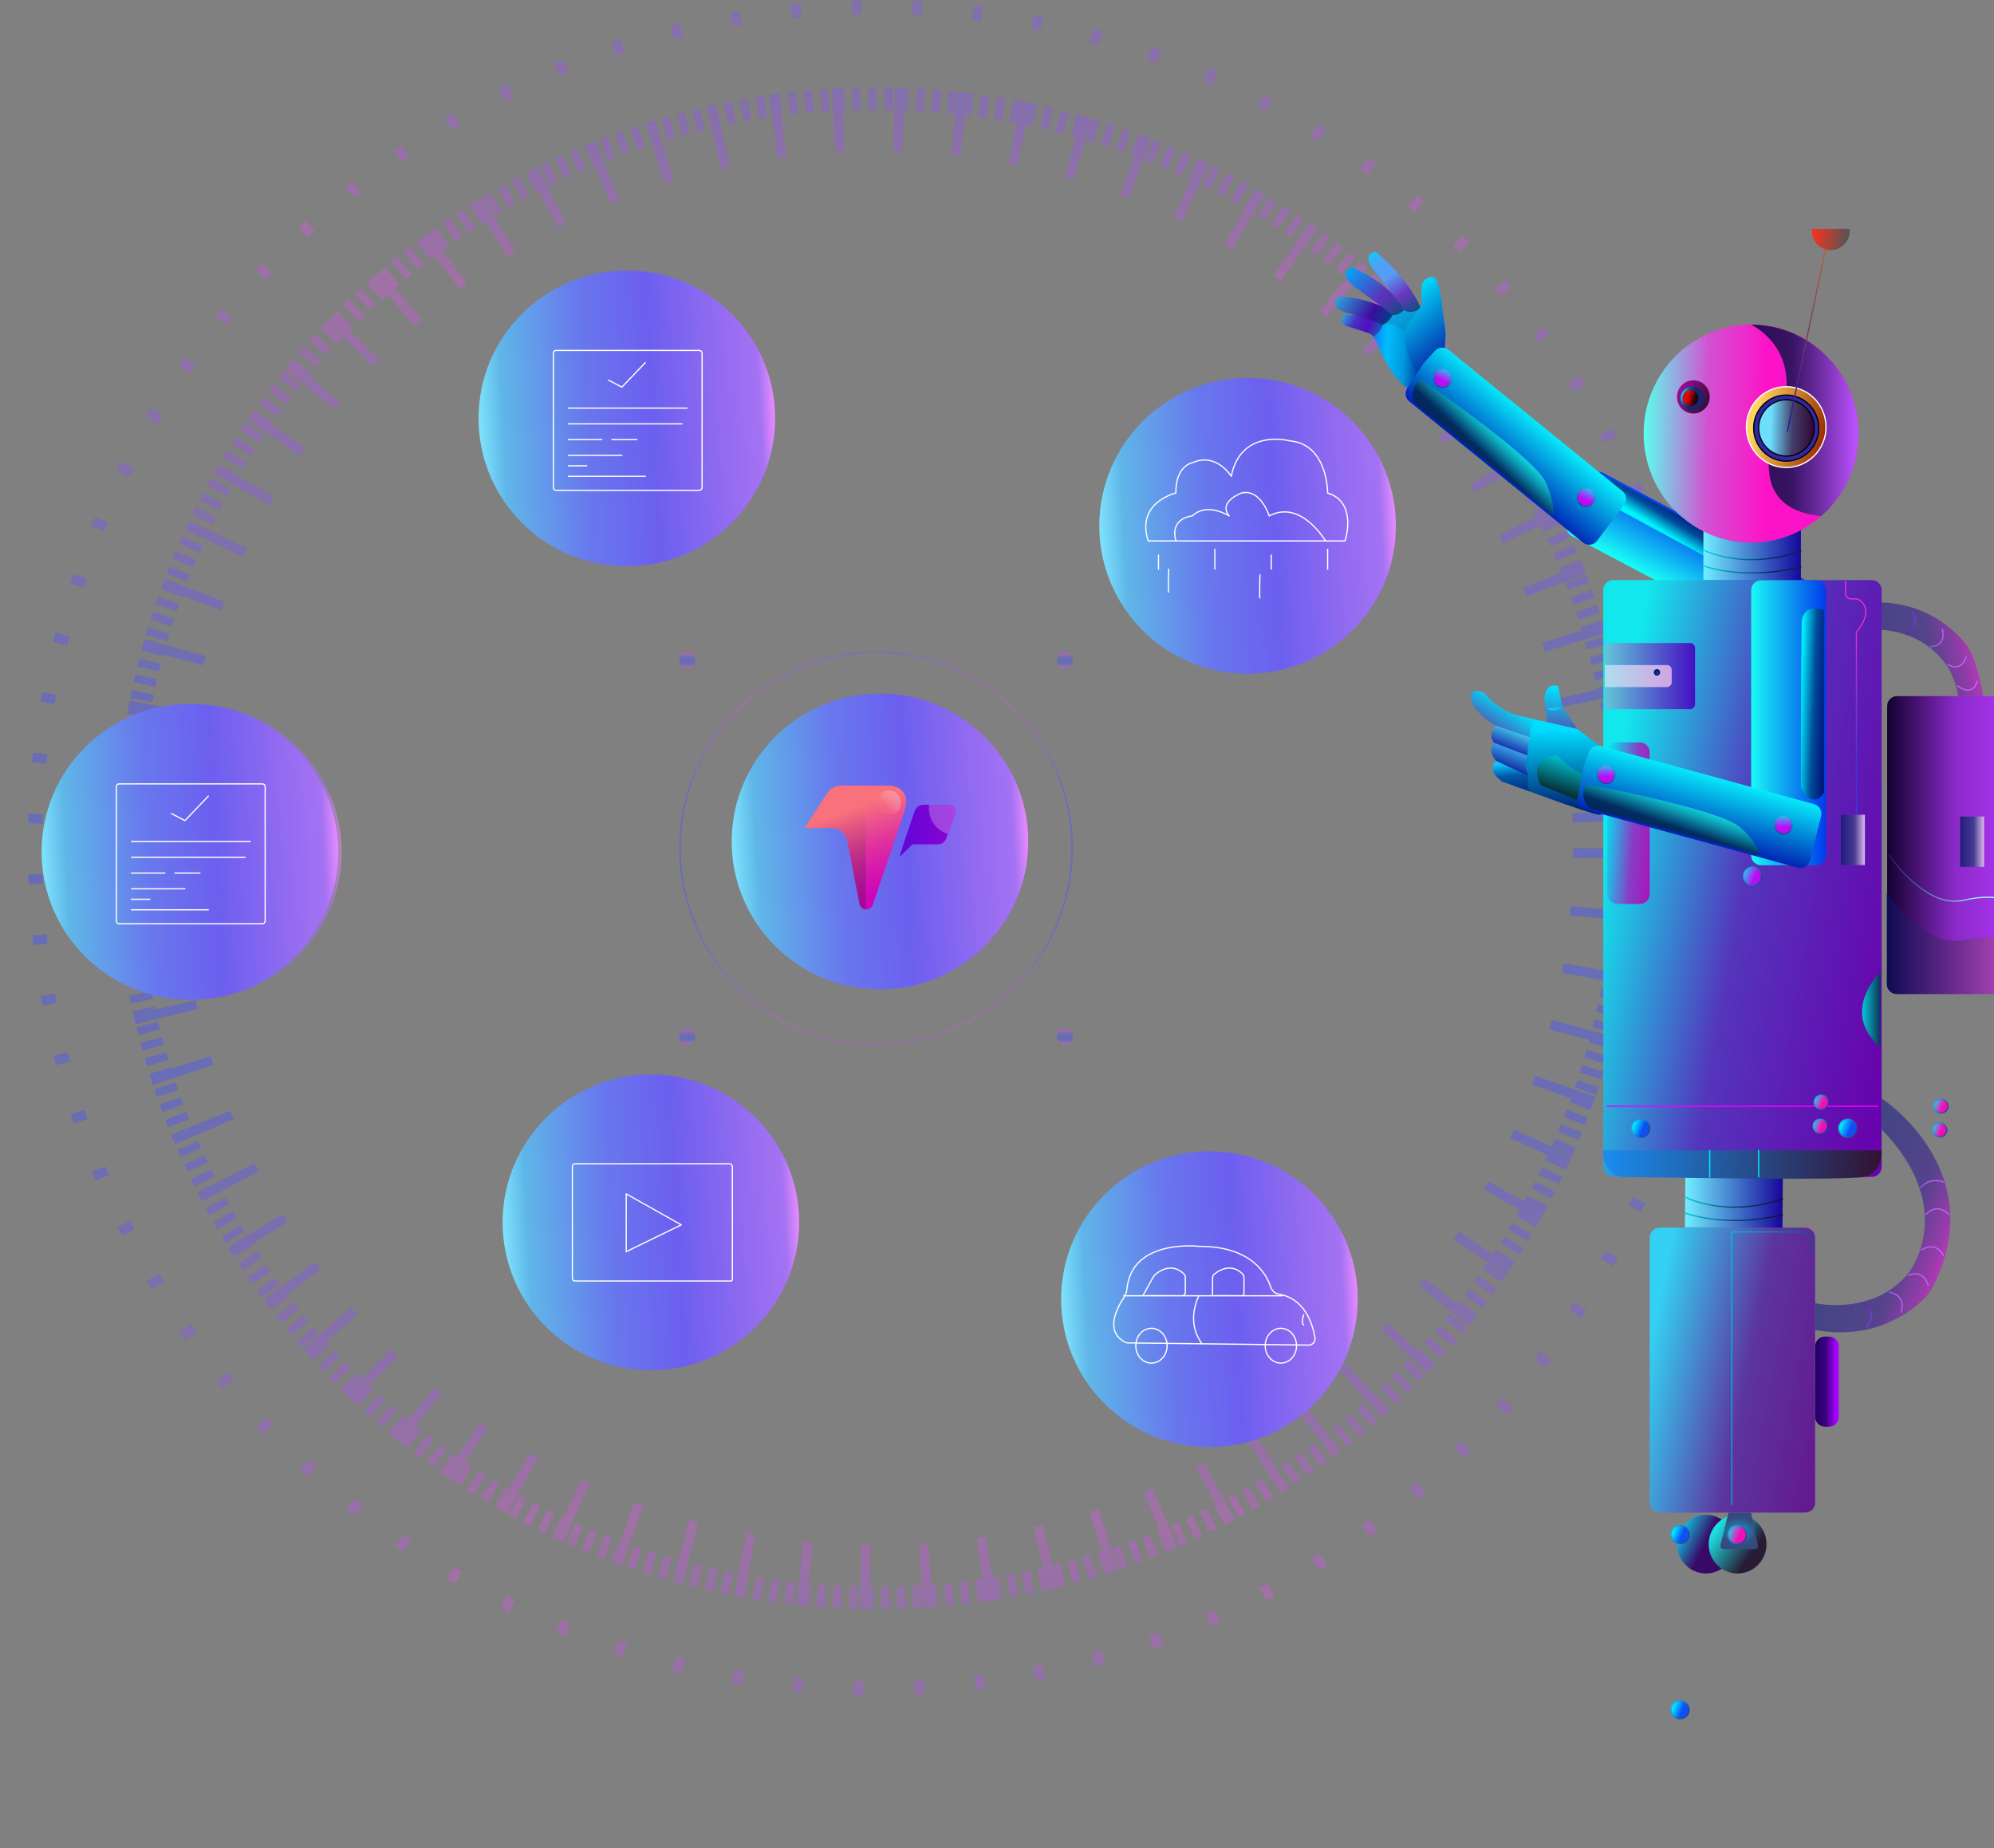 <svg width="575" height="533" viewBox="0 0 575 533" fill="none" xmlns="http://www.w3.org/2000/svg">
<rect x="0" y="0" width="575" height="533" fill="#808080" stroke="none"/>
<g opacity="0.5">
<circle cx="252.637" cy="244.637" r="216.188" stroke="url(#paint0_radial_150_378)" stroke-width="6.434" stroke-dasharray="2.3 2.3"/>
<circle cx="252.637" cy="244.637" r="210.214" stroke="url(#paint1_radial_150_378)" stroke-width="18.384" stroke-dasharray="2.76 14.71"/>
<circle cx="252.5" cy="244.5" r="242.432" stroke="url(#paint2_radial_150_378)" stroke-width="4.136" stroke-dasharray="2.76 14.71"/>
<circle cx="252.637" cy="244.637" r="56.541" stroke="url(#paint3_radial_150_378)" stroke-width="0.46"/>
<path d="M199.581 298.885C199.581 299.846 198.883 300.489 198.183 300.489C197.483 300.489 196.785 299.846 196.785 298.885C196.785 297.924 197.483 297.281 198.183 297.281C198.883 297.281 199.581 297.924 199.581 298.885Z" fill="url(#paint4_radial_150_378)" stroke="url(#paint5_radial_150_378)" stroke-width="1.838"/>
<path d="M308.49 298.885C308.49 299.846 307.792 300.489 307.092 300.489C306.392 300.489 305.694 299.846 305.694 298.885C305.694 297.924 306.392 297.281 307.092 297.281C307.792 297.281 308.49 297.924 308.49 298.885Z" fill="url(#paint6_radial_150_378)" stroke="url(#paint7_radial_150_378)" stroke-width="1.838"/>
<path d="M199.581 190.389C199.581 191.35 198.883 191.993 198.183 191.993C197.483 191.993 196.785 191.35 196.785 190.389C196.785 189.428 197.483 188.785 198.183 188.785C198.883 188.785 199.581 189.428 199.581 190.389Z" fill="url(#paint8_radial_150_378)" stroke="url(#paint9_radial_150_378)" stroke-width="1.838"/>
<path d="M308.49 190.389C308.49 191.35 307.792 191.993 307.092 191.993C306.392 191.993 305.694 191.35 305.694 190.389C305.694 189.428 306.392 188.785 307.092 188.785C307.792 188.785 308.49 189.428 308.49 190.389Z" fill="url(#paint10_radial_150_378)" stroke="url(#paint11_radial_150_378)" stroke-width="1.838"/>
<path d="M55.758 288.289C79.372 288.289 98.516 269.197 98.516 245.645C98.516 222.093 79.372 203 55.758 203C32.143 203 13 222.093 13 245.645C13 269.197 32.143 288.289 55.758 288.289Z" fill="url(#paint12_linear_150_378)"/>
<path d="M46.158 275.994L45.538 220.425M45.538 220.425C45.538 220.425 55.987 223.705 63.567 233.153C63.567 233.153 65.64 236.254 69.484 234.669C69.484 234.669 62.645 256.548 46.134 238.073" stroke="white" stroke-width="0.353" stroke-miterlimit="1.5" stroke-linecap="round" stroke-linejoin="round"/>
</g>
<g clip-path="url(#clip0_150_378)">
<path fillRule="evenodd" clipRule="evenodd" d="M453.214 154.535C451.845 153.809 451.302 152.127 451.987 150.738L458.45 137.637C458.618 137.296 458.853 136.992 459.141 136.743C459.429 136.494 459.765 136.306 460.127 136.189C460.489 136.072 460.871 136.029 461.25 136.062C461.629 136.096 461.998 136.205 462.334 136.383L525.626 169.973C526.973 170.687 527.507 172.343 526.833 173.71L520.351 186.85C520.183 187.191 519.948 187.495 519.66 187.744C519.372 187.993 519.036 188.181 518.674 188.298C518.312 188.415 517.93 188.458 517.551 188.425C517.171 188.392 516.803 188.282 516.466 188.104L453.214 154.535Z" fill="url(#paint13_linear_150_378)"/>
<path fillRule="evenodd" clipRule="evenodd" d="M464.613 138.299C464.613 138.299 459.51 142.958 465.272 146.139C473.456 150.656 504.827 167.433 505.237 167.588C506.843 168.195 512.473 166.984 509.768 162.264L464.613 138.299Z" fill="url(#paint14_linear_150_378)"/>
<path fillRule="evenodd" clipRule="evenodd" d="M455.259 146.429C454.604 147.757 455.076 149.368 456.313 150.024C457.55 150.68 459.085 150.135 459.74 148.808C460.395 147.48 459.923 145.869 458.686 145.213C457.449 144.557 455.914 145.102 455.259 146.429Z" fill="url(#paint15_linear_150_378)" stroke="url(#paint16_linear_150_378)" stroke-width="0.353" stroke-miterlimit="1.5" stroke-linecap="round" stroke-linejoin="round"/>
<path fillRule="evenodd" clipRule="evenodd" d="M406.567 112.088L395.805 92.114L399.968 88.417C399.968 88.417 404.119 86.32 404.938 86.483C405.757 86.647 409.608 88.691 409.608 88.691L415.873 105.2C415.873 105.2 411.087 112.775 406.567 112.088V112.088Z" fill="url(#paint17_linear_150_378)"/>
<path fillRule="evenodd" clipRule="evenodd" d="M405.111 95.456C401.996 92.967 398.704 92.537 395.33 96.018C395.33 96.018 396.204 97.164 396.957 98.673C397.71 100.182 400.499 108.484 406.294 112.265C406.294 112.265 408.574 113.417 411.274 110.631C411.274 110.631 407.325 97.23 405.111 95.456Z" fill="url(#paint18_linear_150_378)"/>
<path fillRule="evenodd" clipRule="evenodd" d="M398.771 93.619C398.771 93.619 395.653 90.748 387.735 90.703C387.735 90.703 384.693 93.549 389.565 94.419C389.565 94.419 394.187 95.832 395.061 96.284C395.877 96.706 396.03 97.059 396.03 97.059C396.03 97.059 397.89 96.155 398.771 93.619Z" fill="url(#paint19_linear_150_378)"/>
<path fillRule="evenodd" clipRule="evenodd" d="M401.759 90.34C401.759 90.34 397.129 86.237 386.114 85.442C386.114 85.442 382.193 88.802 389.062 90.372C389.062 90.372 394.588 91.993 395.922 92.452C397.256 92.911 398.544 93.7 398.544 93.7C398.544 93.7 399.443 93.451 400.359 92.547C400.872 92.041 401.39 91.329 401.759 90.34V90.34Z" fill="url(#paint20_linear_150_378)"/>
<path fillRule="evenodd" clipRule="evenodd" d="M404.859 89.448C404.859 89.448 403.142 83.244 389.83 76.995C389.83 76.995 384.652 78.873 391.657 83.473C391.657 83.473 397.557 87.734 398.875 88.791C399.731 89.477 400.587 90.162 401.444 90.847C401.444 90.847 403.066 91.144 404.859 89.448V89.448Z" fill="url(#paint21_linear_150_378)"/>
<path fillRule="evenodd" clipRule="evenodd" d="M409.711 88.774C409.711 88.774 406.635 80.898 396.741 72.542C396.741 72.542 391.578 72.999 397.264 79.221C397.264 79.221 402.046 85.451 403.081 86.804C404.116 88.158 404.878 89.464 404.878 89.464C404.878 89.464 406.933 90.96 409.711 88.774V88.774Z" fill="url(#paint22_linear_150_378)"/>
<path fillRule="evenodd" clipRule="evenodd" d="M415.87 106.72C416.187 106.314 416.37 105.82 416.396 105.306C416.513 103.128 416.829 96.828 416.875 95.904C416.879 95.828 416.876 95.752 416.865 95.677L415.775 87.853C415.758 87.728 415.754 87.603 415.762 87.478C415.79 86.298 415.135 83.054 414.272 80.728C413.894 79.711 412.657 79.306 410.889 80.714C410.469 81.048 410.197 81.532 410.129 82.064C409.881 83.989 409.718 84.749 410.072 87.492C410.086 87.608 410.057 87.725 409.992 87.822C409.368 88.753 406.069 93.667 405.204 94.954C405.061 95.167 404.968 95.409 404.932 95.663C404.808 96.909 404.763 100.999 408.477 107.073L410.774 111.005C410.774 111.005 413.947 109.117 415.87 106.72V106.72Z" fill="url(#paint23_linear_150_378)"/>
<path fillRule="evenodd" clipRule="evenodd" d="M550.566 241.96C550.566 241.96 582.342 223.804 568.785 189.147C568.225 187.714 567.436 186.381 566.45 185.2C562.944 181.015 553.466 172.17 537.125 173.944L536.553 181.675C536.553 181.675 552.888 179.055 561.742 192.43L561.753 192.447C562.021 192.869 574.011 212.023 551.225 233.052L550.566 241.96V241.96Z" fill="url(#paint24_linear_150_378)"/>
<path d="M571.54 210.069C571.54 210.069 568.279 213.414 565.249 209.58" stroke="url(#paint25_linear_150_378)" stroke-width="0.353" stroke-miterlimit="1.5" stroke-linecap="round" stroke-linejoin="round"/>
<path d="M570.113 196.455C570.113 196.455 569.174 201.268 564.476 197.739" stroke="url(#paint26_linear_150_378)" stroke-width="0.353" stroke-miterlimit="1.5" stroke-linecap="round" stroke-linejoin="round"/>
<path d="M566.982 189.398C566.982 189.398 565.805 193.917 561.753 191.672" stroke="url(#paint27_linear_150_378)" stroke-width="0.353" stroke-miterlimit="1.5" stroke-linecap="round" stroke-linejoin="round"/>
<path d="M560.092 181.378C560.092 181.378 561.658 186.19 556.717 186.456" stroke="url(#paint28_linear_150_378)" stroke-width="0.353" stroke-miterlimit="1.5" stroke-linecap="round" stroke-linejoin="round"/>
<path d="M569.351 219.288C567.207 219.765 565.11 219.602 563.179 217.2" stroke="url(#paint29_linear_150_378)" stroke-width="0.353" stroke-miterlimit="1.5" stroke-linecap="round" stroke-linejoin="round"/>
<path d="M551.321 176.244C551.321 176.244 554.47 180.168 549.807 182.702" stroke="url(#paint30_linear_150_378)" stroke-width="0.353" stroke-miterlimit="1.5" stroke-linecap="round" stroke-linejoin="round"/>
<path fillRule="evenodd" clipRule="evenodd" d="M514.104 339.385L513.993 354.126L485.883 353.903L485.994 339.162C485.994 339.162 490.795 338.542 499.375 339.162C499.375 339.162 504.34 339.217 514.104 339.385Z" fill="url(#paint31_linear_150_378)"/>
<path d="M514.021 350.309C514.021 350.309 499.639 354.304 485.913 349.814" stroke="url(#paint32_linear_150_378)" stroke-width="0.353" stroke-miterlimit="1.5" stroke-linecap="round" stroke-linejoin="round"/>
<path d="M485.948 345.202C485.948 345.202 497.469 351.4 514.056 345.72" stroke="url(#paint33_linear_150_378)" stroke-width="0.353" stroke-miterlimit="1.5" stroke-linecap="round" stroke-linejoin="round"/>
<path fillRule="evenodd" clipRule="evenodd" d="M519.318 152.549V167.291H491.207V152.549C491.207 152.549 495.015 155.674 503.6 156.225C503.6 156.225 510.063 156.749 519.318 152.549Z" fill="url(#paint34_linear_150_378)"/>
<path d="M504.933 156.476C522.032 156.476 535.893 142.404 535.893 125.045C535.893 107.686 522.032 93.614 504.933 93.614C487.833 93.614 473.972 107.686 473.972 125.045C473.972 142.404 487.833 156.476 504.933 156.476Z" fill="url(#paint35_linear_150_378)"/>
<path fillRule="evenodd" clipRule="evenodd" d="M514.635 115.954C506.19 135.849 509.213 147.172 525.142 148.849C531.724 143.083 535.893 134.554 535.893 125.045C535.893 107.697 522.02 93.614 504.933 93.614C504.933 93.614 518.065 99.604 514.635 115.954V115.954Z" fill="url(#paint36_linear_150_378)"/>
<path fillRule="evenodd" clipRule="evenodd" d="M462.328 281.711V170.155C462.328 169.779 462.402 169.407 462.546 169.059C462.69 168.712 462.901 168.396 463.167 168.13C463.433 167.864 463.749 167.653 464.096 167.509C464.444 167.365 464.816 167.291 465.192 167.291H539.758C540.512 167.291 541.235 167.591 541.769 168.124C542.302 168.657 542.602 169.381 542.602 170.135V336.565C542.602 337.313 542.305 338.029 541.776 338.558C541.247 339.087 540.53 339.384 539.783 339.384H465.173C464.799 339.384 464.429 339.31 464.084 339.167C463.739 339.025 463.425 338.815 463.161 338.551C462.897 338.287 462.688 337.973 462.545 337.628C462.402 337.283 462.328 336.913 462.328 336.539V309.473" fill="url(#paint37_linear_150_378)"/>
<path d="M488.309 119.242C490.914 119.242 493.025 117.099 493.025 114.455C493.025 111.811 490.914 109.668 488.309 109.668C485.705 109.668 483.594 111.811 483.594 114.455C483.594 117.099 485.705 119.242 488.309 119.242Z" fill="url(#paint38_linear_150_378)"/>
<path d="M515.078 134.812C521.418 134.812 526.557 129.595 526.557 123.159C526.557 116.723 521.418 111.505 515.078 111.505C508.738 111.505 503.599 116.723 503.599 123.159C503.599 129.595 508.738 134.812 515.078 134.812Z" fill="url(#paint39_linear_150_378)" stroke="white" stroke-width="0.353" stroke-miterlimit="1.5" stroke-linecap="round" stroke-linejoin="round"/>
<path d="M515.078 132.975C520.26 132.975 524.461 128.71 524.461 123.449C524.461 118.188 520.26 113.923 515.078 113.923C509.895 113.923 505.694 118.188 505.694 123.449C505.694 128.71 509.895 132.975 515.078 132.975Z" fill="#2F28A2" stroke="black" stroke-width="0.353" stroke-miterlimit="1.5" stroke-linecap="round" stroke-linejoin="round"/>
<path d="M515.133 131.52C519.551 131.52 523.133 127.884 523.133 123.398C523.133 118.913 519.551 115.277 515.133 115.277C510.715 115.277 507.133 118.913 507.133 123.398C507.133 127.884 510.715 131.52 515.133 131.52Z" fill="url(#paint40_linear_150_378)" stroke="black" stroke-width="0.353" stroke-miterlimit="1.5" stroke-linecap="round" stroke-linejoin="round"/>
<path d="M515.451 124.294L527.889 64.783" stroke="url(#paint41_linear_150_378)" stroke-width="0.353" stroke-miterlimit="1.5" stroke-linecap="round" stroke-linejoin="round"/>
<path fillRule="evenodd" clipRule="evenodd" d="M528.898 61.093C525.926 60.537 523.077 62.536 522.539 65.553C522.002 68.57 523.979 71.471 526.951 72.026C529.923 72.581 532.772 70.583 533.309 67.565C533.847 64.548 531.87 61.648 528.898 61.093Z" fill="url(#paint42_linear_150_378)"/>
<path d="M487.938 118.267C489.777 118.267 491.268 116.753 491.268 114.886C491.268 113.019 489.777 111.505 487.938 111.505C486.098 111.505 484.607 113.019 484.607 114.886C484.607 116.753 486.098 118.267 487.938 118.267Z" fill="url(#paint43_linear_150_378)"/>
<path d="M487.466 117.104C488.718 117.104 489.733 116.073 489.733 114.802C489.733 113.531 488.718 112.501 487.466 112.501C486.214 112.501 485.199 113.531 485.199 114.802C485.199 116.073 486.214 117.104 487.466 117.104Z" fill="url(#paint44_linear_150_378)"/>
<path fillRule="evenodd" clipRule="evenodd" d="M504.972 170.199C504.972 169.823 505.046 169.451 505.19 169.103C505.334 168.756 505.544 168.44 505.81 168.174C506.076 167.908 506.392 167.697 506.74 167.553C507.087 167.409 507.46 167.335 507.836 167.335H523.714C524.468 167.335 525.191 167.635 525.725 168.168C526.258 168.702 526.558 169.425 526.558 170.179V246.687C526.558 248.244 525.296 249.506 523.739 249.506H507.816C506.245 249.506 504.972 248.232 504.972 246.661V170.199V170.199Z" fill="url(#paint45_linear_150_378)"/>
<path fillRule="evenodd" clipRule="evenodd" d="M463.488 216.95C463.488 215.368 464.771 214.086 466.353 214.086H472.881C474.452 214.086 475.725 215.359 475.725 216.93V257.847C475.725 259.404 474.463 260.666 472.906 260.666H466.333C464.762 260.666 463.488 259.392 463.488 257.821V216.95Z" fill="url(#paint46_linear_150_378)"/>
<path fillRule="evenodd" clipRule="evenodd" d="M523.414 388.277C523.414 387.518 523.716 386.789 524.253 386.252C524.79 385.715 525.519 385.413 526.278 385.413H527.401C527.775 385.413 528.144 385.487 528.49 385.63C528.835 385.773 529.148 385.982 529.412 386.246C529.676 386.51 529.886 386.824 530.029 387.169C530.172 387.514 530.245 387.884 530.245 388.257V408.598C530.245 410.155 528.983 411.417 527.426 411.417H526.259C524.688 411.417 523.414 410.143 523.414 408.572V388.277V388.277Z" fill="url(#paint47_linear_150_378)"/>
<path fillRule="evenodd" clipRule="evenodd" d="M525.952 175.924C525.952 175.924 519.629 173.335 519.524 180.104C519.375 189.719 519.265 226.328 519.319 226.777C519.529 228.537 523.133 233.184 525.952 228.537V175.924Z" fill="url(#paint48_linear_150_378)"/>
<path fillRule="evenodd" clipRule="evenodd" d="M463.284 216.961L454.843 210.208L450.393 203.445L449.407 198.186C449.383 198.057 449.32 197.939 449.226 197.848C449.133 197.756 449.013 197.696 448.884 197.674C447.873 197.529 445.49 197.622 445.332 201.779L446.112 208.177" fill="url(#paint49_linear_150_378)"/>
<path fillRule="evenodd" clipRule="evenodd" d="M463.489 216.757C463.489 216.757 458.423 217.413 458.343 225.134C458.343 225.134 459.052 232.513 461.473 234.592C464.148 236.89 438.974 227.432 438.974 227.432L433.063 225.331L430.996 214.825L431.433 209.455L435.818 205.915L454.843 210.209L463.489 216.757V216.757Z" fill="url(#paint50_linear_150_378)"/>
<path fillRule="evenodd" clipRule="evenodd" d="M441.335 212.958C440.574 210.175 443.044 207.714 443.044 207.714C440.05 206.801 436.965 206.575 433.887 204.757C431.471 203.33 429.565 201.799 428.259 200.075C428.127 199.898 427.95 199.761 427.745 199.678C426.717 199.277 423.629 198.339 424.211 201.881C424.612 204.325 428.613 207.793 431.215 209.225L441.335 212.958V212.958Z" fill="url(#paint51_linear_150_378)"/>
<path fillRule="evenodd" clipRule="evenodd" d="M450.391 203.897C450.391 203.897 448.391 205.897 445.977 204.276Z" fill="url(#paint52_linear_150_378)"/>
<path fillRule="evenodd" clipRule="evenodd" d="M440.861 223.79C440.229 225.551 440.446 227.029 441.285 228.299L433.054 225.322C430.152 223.068 429.766 221.428 431.392 219.372L440.861 223.79V223.79Z" fill="url(#paint53_linear_150_378)"/>
<path fillRule="evenodd" clipRule="evenodd" d="M440.461 217.86C439.58 219.69 439.685 221.665 440.862 223.789L431.393 219.371C429.641 217.269 429.783 215.318 430.828 214.185L440.461 217.86V217.86Z" fill="url(#paint54_linear_150_378)"/>
<path fillRule="evenodd" clipRule="evenodd" d="M441.525 212.766C440.636 214.228 440.571 215.92 440.46 217.86L430.827 214.185C429.474 212.31 430.076 210.924 431.214 209.224L441.525 212.766V212.766Z" fill="url(#paint55_linear_150_378)"/>
<path fillRule="evenodd" clipRule="evenodd" d="M455.432 230.896C455.518 230.93 455.611 230.942 455.702 230.929C455.794 230.916 455.88 230.879 455.953 230.823C456.026 230.766 456.083 230.691 456.118 230.606C456.154 230.52 456.166 230.427 456.154 230.336C455.996 229.043 455.833 226.574 456.437 224.429C456.517 224.163 456.501 223.878 456.393 223.622C456.286 223.366 456.092 223.156 455.846 223.027C454.409 222.262 451.59 220.612 449.689 218.457C449.498 218.233 449.252 218.062 448.975 217.96C448.699 217.859 448.401 217.83 448.11 217.876C445.94 218.246 441.259 219.768 444.06 225.994C444.191 226.284 444.429 226.512 444.725 226.63C446.502 227.339 453.075 229.957 455.432 230.896V230.896Z" fill="url(#paint56_linear_150_378)"/>
<path fillRule="evenodd" clipRule="evenodd" d="M523.124 231.906C524.629 232.317 525.528 233.855 525.148 235.367L521.935 248.154C521.843 248.521 521.678 248.865 521.451 249.168C521.224 249.471 520.939 249.725 520.612 249.916C520.285 250.107 519.924 250.231 519.549 250.28C519.174 250.33 518.792 250.304 518.427 250.204L456.931 233.41C455.52 233.025 454.638 231.624 454.901 230.185L456.474 221.562L458.152 216.883C458.654 215.485 460.146 214.708 461.579 215.099L523.124 231.906V231.906Z" fill="url(#paint57_linear_150_378)"/>
<path fillRule="evenodd" clipRule="evenodd" d="M507.574 246.566C507.574 246.566 506.829 243.057 501.853 238.6C496.146 233.488 460.875 226.78 457.79 226.225C456.678 226.025 455.288 231.556 459.116 233.301L507.574 246.566Z" fill="url(#paint58_linear_150_378)"/>
<path fillRule="evenodd" clipRule="evenodd" d="M516.611 236.782C516.032 235.433 514.517 234.809 513.229 235.389C511.941 235.969 511.365 237.534 511.944 238.882C512.522 240.231 514.037 240.855 515.325 240.275C516.613 239.695 517.189 238.13 516.611 236.782Z" fill="url(#paint59_linear_150_378)" stroke="url(#paint60_linear_150_378)" stroke-width="0.353" stroke-miterlimit="1.5" stroke-linecap="round" stroke-linejoin="round"/>
<path fillRule="evenodd" clipRule="evenodd" d="M465.485 222.217C464.906 220.869 463.391 220.245 462.103 220.825C460.815 221.405 460.239 222.97 460.818 224.318C461.396 225.667 462.912 226.291 464.199 225.711C465.487 225.131 466.063 223.566 465.485 222.217Z" fill="url(#paint61_linear_150_378)" stroke="url(#paint62_linear_150_378)" stroke-width="0.353" stroke-miterlimit="1.5" stroke-linecap="round" stroke-linejoin="round"/>
<path fillRule="evenodd" clipRule="evenodd" d="M467.848 141.631C469.043 142.602 469.257 144.344 468.332 145.575L460.541 155.944C460.311 156.25 460.022 156.506 459.691 156.697C459.36 156.889 458.994 157.012 458.614 157.058C458.234 157.105 457.849 157.074 457.481 156.969C457.113 156.863 456.771 156.684 456.474 156.443L406.364 115.729C405.244 114.819 404.992 113.211 405.779 112.003L410.528 104.71L413.805 101.157C414.823 100.053 416.524 99.931 417.69 100.878L467.848 141.631Z" fill="url(#paint63_linear_150_378)"/>
<path fillRule="evenodd" clipRule="evenodd" d="M447.909 148.657C447.909 148.657 448.564 145.128 445.696 138.993C442.406 131.955 412.577 111.311 409.956 109.534C409.011 108.894 405.624 113.403 408.473 116.577L447.909 148.657Z" fill="url(#paint64_linear_150_378)"/>
<path fillRule="evenodd" clipRule="evenodd" d="M459.943 143.382C459.927 141.906 458.773 140.711 457.369 140.715C455.965 140.718 454.839 141.919 454.856 143.395C454.872 144.871 456.026 146.066 457.43 146.062C458.834 146.059 459.96 144.858 459.943 143.382Z" fill="url(#paint65_linear_150_378)" stroke="url(#paint66_linear_150_378)" stroke-width="0.353" stroke-miterlimit="1.5" stroke-linecap="round" stroke-linejoin="round"/>
<path fillRule="evenodd" clipRule="evenodd" d="M418.553 109.013C418.536 107.537 417.383 106.342 415.979 106.346C414.575 106.349 413.448 107.55 413.465 109.026C413.482 110.502 414.635 111.697 416.039 111.693C417.443 111.69 418.569 110.489 418.553 109.013Z" fill="url(#paint67_linear_150_378)" stroke="url(#paint68_linear_150_378)" stroke-width="0.353" stroke-miterlimit="1.5" stroke-linecap="round" stroke-linejoin="round"/>
<path d="M519.318 163.473C519.318 163.473 504.966 167.582 491.207 163.201" stroke="url(#paint69_linear_150_378)" stroke-width="0.353" stroke-miterlimit="1.5" stroke-linecap="round" stroke-linejoin="round"/>
<path d="M491.206 158.589C491.206 158.589 502.773 164.695 519.317 158.884" stroke="url(#paint70_linear_150_378)" stroke-width="0.353" stroke-miterlimit="1.5" stroke-linecap="round" stroke-linejoin="round"/>
<path fillRule="evenodd" clipRule="evenodd" d="M462.789 185.421H487.364C488.154 185.421 488.795 186.061 488.795 186.852V203.085C488.795 203.462 488.645 203.823 488.379 204.089C488.112 204.356 487.751 204.505 487.374 204.506H462.789" fill="url(#paint71_linear_150_378)"/>
<path fillRule="evenodd" clipRule="evenodd" d="M462.789 191.782H480.658C481.436 191.782 482.067 192.413 482.067 193.191V196.729C482.067 197.51 481.434 198.143 480.653 198.143H462.789" fill="url(#paint72_linear_150_378)"/>
<path d="M567.743 257.609C568.349 257.609 568.84 257.111 568.84 256.496C568.84 255.881 568.349 255.383 567.743 255.383C567.137 255.383 566.646 255.881 566.646 256.496C566.646 257.111 567.137 257.609 567.743 257.609Z" stroke="black" stroke-width="0.353" stroke-miterlimit="1.5" stroke-linecap="round" stroke-linejoin="round"/>
<path d="M567.743 257.609C568.349 257.609 568.84 257.111 568.84 256.496C568.84 255.881 568.349 255.383 567.743 255.383C567.137 255.383 566.646 255.881 566.646 256.496C566.646 257.111 567.137 257.609 567.743 257.609Z" stroke="black" stroke-width="0.353" stroke-miterlimit="1.5" stroke-linecap="round" stroke-linejoin="round"/>
<path fillRule="evenodd" clipRule="evenodd" d="M462.328 331.737C461.774 338.092 467.693 339.383 467.693 339.383C467.693 339.383 531.586 340.568 537.391 339.383C543.196 338.197 542.601 331.737 542.601 331.737H462.328Z" fill="url(#paint73_linear_150_378)"/>
<path d="M507.133 331.737V339.383" stroke="url(#paint74_linear_150_378)" stroke-width="0.353" stroke-miterlimit="1.5" stroke-linecap="round" stroke-linejoin="round"/>
<path d="M493.024 331.737V339.383" stroke="url(#paint75_linear_150_378)" stroke-width="0.353" stroke-miterlimit="1.5" stroke-linecap="round" stroke-linejoin="round"/>
<path d="M561.715 283.492C562.58 283.492 563.282 282.78 563.282 281.901C563.282 281.023 562.58 280.311 561.715 280.311C560.85 280.311 560.148 281.023 560.148 281.901C560.148 282.78 560.85 283.492 561.715 283.492Z" stroke="black" stroke-width="0.353" stroke-miterlimit="1.5" stroke-linecap="round" stroke-linejoin="round"/>
<path d="M552.002 283.492C552.867 283.492 553.569 282.78 553.569 281.901C553.569 281.023 552.867 280.311 552.002 280.311C551.137 280.311 550.436 281.023 550.436 281.901C550.436 282.78 551.137 283.492 552.002 283.492Z" stroke="black" stroke-width="0.353" stroke-miterlimit="1.5" stroke-linecap="round" stroke-linejoin="round"/>
<path d="M473.121 327.987C474.56 327.987 475.726 326.818 475.726 325.376C475.726 323.934 474.56 322.766 473.121 322.766C471.682 322.766 470.516 323.934 470.516 325.376C470.516 326.818 471.682 327.987 473.121 327.987Z" fill="url(#paint76_linear_150_378)" stroke="url(#paint77_linear_150_378)" stroke-width="0.353" stroke-miterlimit="1.5" stroke-linecap="round" stroke-linejoin="round"/>
<path d="M532.851 327.987C534.29 327.987 535.456 326.818 535.456 325.376C535.456 323.934 534.29 322.766 532.851 322.766C531.412 322.766 530.246 323.934 530.246 325.376C530.246 326.818 531.412 327.987 532.851 327.987Z" fill="url(#paint78_linear_150_378)" stroke="url(#paint79_linear_150_378)" stroke-width="0.353" stroke-miterlimit="1.5" stroke-linecap="round" stroke-linejoin="round"/>
<path d="M535.331 234.952V182.531C535.332 182.342 535.4 182.16 535.525 182.017C536.466 180.903 540.34 175.86 536.089 172.974C535.83 172.798 535.525 172.704 535.212 172.704C534.767 172.698 534.301 172.698 533.75 172.698C533.338 172.698 532.944 172.534 532.653 172.243C532.362 171.952 532.198 171.558 532.198 171.146V167.653" stroke="url(#paint80_linear_150_378)" stroke-width="0.353" stroke-miterlimit="1.5" stroke-linecap="round" stroke-linejoin="round"/>
<path d="M491.929 453.746C496.533 453.746 500.265 449.958 500.265 445.284C500.265 440.611 496.533 436.822 491.929 436.822C487.326 436.822 483.594 440.611 483.594 445.284C483.594 449.958 487.326 453.746 491.929 453.746Z" fill="url(#paint81_linear_150_378)"/>
<path d="M501.062 453.746C505.666 453.746 509.398 449.958 509.398 445.284C509.398 440.611 505.666 436.822 501.062 436.822C496.459 436.822 492.727 440.611 492.727 445.284C492.727 449.958 496.459 453.746 501.062 453.746Z" fill="url(#paint82_linear_150_378)"/>
<path fillRule="evenodd" clipRule="evenodd" d="M475.725 356.878C475.725 356.502 475.799 356.13 475.943 355.782C476.087 355.435 476.298 355.119 476.564 354.853C476.83 354.587 477.145 354.376 477.493 354.232C477.84 354.088 478.213 354.014 478.589 354.014H520.569C521.323 354.014 522.047 354.314 522.58 354.847C523.113 355.381 523.413 356.104 523.413 356.858V433.366C523.413 434.923 522.151 436.185 520.594 436.185H478.569C478.196 436.185 477.826 436.111 477.481 435.968C477.136 435.826 476.822 435.616 476.558 435.352C476.294 435.088 476.084 434.774 475.941 434.429C475.798 434.084 475.725 433.714 475.725 433.34V356.878Z" fill="url(#paint83_linear_150_378)"/>
<path d="M499.375 433.821V355.257H519.607C521.178 355.257 522.451 356.531 522.451 358.102V360.736" stroke="url(#paint84_linear_150_378)" stroke-width="0.353" stroke-miterlimit="1.5" stroke-linecap="round" stroke-linejoin="round"/>
<path fillRule="evenodd" clipRule="evenodd" d="M544.191 203.602C544.191 202.842 544.493 202.114 545.03 201.577C545.567 201.039 546.296 200.738 547.056 200.738H580.199C580.573 200.738 580.942 200.811 581.287 200.954C581.633 201.097 581.946 201.307 582.21 201.571C582.474 201.835 582.684 202.148 582.827 202.493C582.97 202.839 583.043 203.208 583.043 203.582V280.089C583.043 280.837 582.746 281.554 582.217 282.083C581.689 282.611 580.972 282.908 580.224 282.909H547.036C546.663 282.909 546.293 282.835 545.948 282.692C545.602 282.549 545.289 282.339 545.025 282.075C544.76 281.811 544.551 281.497 544.408 281.152C544.265 280.807 544.191 280.437 544.191 280.064V203.602V203.602Z" fill="url(#paint85_linear_150_378)"/>
<path fillRule="evenodd" clipRule="evenodd" d="M504.932 436.185L506.919 445.703C506.945 445.826 506.943 445.953 506.913 446.075C506.884 446.197 506.827 446.311 506.748 446.409C506.669 446.506 506.569 446.584 506.456 446.638C506.342 446.692 506.218 446.72 506.093 446.72H496.961C496.832 446.72 496.706 446.691 496.59 446.635C496.475 446.579 496.374 446.497 496.294 446.396C496.215 446.295 496.16 446.178 496.133 446.052C496.105 445.927 496.107 445.797 496.137 445.672L498.446 436.185H504.932Z" fill="url(#paint86_radial_150_378)"/>
<path fillRule="evenodd" clipRule="evenodd" d="M565.229 235.465H572.144V249.975H565.229V235.465Z" fill="url(#paint87_linear_150_378)"/>
<path fillRule="evenodd" clipRule="evenodd" d="M542.238 280.31C542.238 280.31 530.336 291.736 542.238 302.002V280.31Z" fill="url(#paint88_linear_150_378)"/>
<path d="M500.994 445.172C502.433 445.172 503.599 444.003 503.599 442.561C503.599 441.119 502.433 439.951 500.994 439.951C499.555 439.951 498.389 441.119 498.389 442.561C498.389 444.003 499.555 445.172 500.994 445.172Z" fill="url(#paint89_linear_150_378)" stroke="url(#paint90_linear_150_378)" stroke-width="0.353" stroke-miterlimit="1.5" stroke-linecap="round" stroke-linejoin="round"/>
<path fillRule="evenodd" clipRule="evenodd" d="M582.956 273.45V283.857C582.956 285.414 581.694 286.676 580.137 286.676H546.949C546.576 286.676 546.206 286.602 545.861 286.459C545.515 286.316 545.202 286.107 544.938 285.843C544.673 285.578 544.464 285.265 544.321 284.92C544.178 284.574 544.104 284.205 544.104 283.831V257.609C544.104 257.609 550.412 266.938 558.634 270.319C561.109 271.34 563.837 271.58 566.452 271.007C570.25 270.184 578.412 269.084 582.956 273.45" fill="url(#paint91_linear_150_378)"/>
<path d="M544.744 246.503C544.744 246.503 550.589 255.468 558.577 258.834C561.116 259.9 563.925 260.141 566.608 259.525C570.348 258.673 578.152 257.587 582.643 261.901" stroke="url(#paint92_linear_150_378)" stroke-width="0.353" stroke-miterlimit="1.5" stroke-linecap="round" stroke-linejoin="round"/>
<path d="M463.488 319.014H541.611" stroke="url(#paint93_linear_150_378)" stroke-width="0.353" stroke-miterlimit="1.5" stroke-linecap="round" stroke-linejoin="round"/>
<path fillRule="evenodd" clipRule="evenodd" d="M530.847 234.952H537.762V249.461H530.847V234.952Z" fill="url(#paint94_linear_150_378)"/>
<path fillRule="evenodd" clipRule="evenodd" d="M542.619 316.76C542.619 316.76 574.239 337.31 557.515 370.8C556.815 372.202 555.889 373.48 554.774 374.581C550.812 378.481 540.276 386.577 523.415 383.541V375.789C523.415 375.789 540.196 379.665 550.43 367.013L550.442 366.997C550.757 366.593 564.688 348.424 542.619 325.694V316.76Z" fill="url(#paint95_linear_150_378)"/>
<path d="M561.971 350.183C561.971 350.183 558.839 346.595 555.394 350.183" stroke="url(#paint96_linear_150_378)" stroke-width="0.353" stroke-miterlimit="1.5" stroke-linecap="round" stroke-linejoin="round"/>
<path d="M560.405 361.993C560.405 361.993 558.526 357.823 554.141 360.389" stroke="url(#paint97_linear_150_378)" stroke-width="0.353" stroke-miterlimit="1.5" stroke-linecap="round" stroke-linejoin="round"/>
<path d="M556.02 370.655C556.02 370.655 554.767 365.843 550.382 367.768" stroke="url(#paint98_linear_150_378)" stroke-width="0.353" stroke-miterlimit="1.5" stroke-linecap="round" stroke-linejoin="round"/>
<path d="M548.189 378.355C548.189 378.355 550.2 373.822 544.744 372.58" stroke="url(#paint99_linear_150_378)" stroke-width="0.353" stroke-miterlimit="1.5" stroke-linecap="round" stroke-linejoin="round"/>
<path d="M560.405 340.82C558.212 340.178 556.02 340.178 553.827 342.424" stroke="url(#paint100_linear_150_378)" stroke-width="0.353" stroke-miterlimit="1.5" stroke-linecap="round" stroke-linejoin="round"/>
<path d="M538.167 382.846C538.167 382.846 541.925 378.676 537.272 375.788" stroke="url(#paint101_linear_150_378)" stroke-width="0.353" stroke-miterlimit="1.5" stroke-linecap="round" stroke-linejoin="round"/>
<path d="M505.386 255.249C506.825 255.249 507.992 254.08 507.992 252.638C507.992 251.196 506.825 250.027 505.386 250.027C503.948 250.027 502.781 251.196 502.781 252.638C502.781 254.08 503.948 255.249 505.386 255.249Z" fill="url(#paint102_linear_150_378)" stroke="url(#paint103_linear_150_378)" stroke-width="0.353" stroke-miterlimit="1.5" stroke-linecap="round" stroke-linejoin="round"/>
<path d="M484.478 495.675C485.917 495.675 487.083 494.506 487.083 493.065C487.083 491.623 485.917 490.454 484.478 490.454C483.039 490.454 481.873 491.623 481.873 493.065C481.873 494.506 483.039 495.675 484.478 495.675Z" fill="url(#paint104_linear_150_378)" stroke="url(#paint105_linear_150_378)" stroke-width="0.353" stroke-miterlimit="1.5" stroke-linecap="round" stroke-linejoin="round"/>
<path d="M484.478 445.117C485.917 445.117 487.083 443.949 487.083 442.507C487.083 441.065 485.917 439.896 484.478 439.896C483.039 439.896 481.873 441.065 481.873 442.507C481.873 443.949 483.039 445.117 484.478 445.117Z" fill="url(#paint106_linear_150_378)" stroke="url(#paint107_linear_150_378)" stroke-width="0.353" stroke-miterlimit="1.5" stroke-linecap="round" stroke-linejoin="round"/>
<path d="M525.199 319.864C526.319 319.864 527.226 318.955 527.226 317.833C527.226 316.712 526.319 315.802 525.199 315.802C524.08 315.802 523.173 316.712 523.173 317.833C523.173 318.955 524.08 319.864 525.199 319.864Z" fill="url(#paint108_linear_150_378)" stroke="url(#paint109_linear_150_378)" stroke-width="0.353" stroke-miterlimit="1.5" stroke-linecap="round" stroke-linejoin="round"/>
<path d="M524.898 326.795C526.017 326.795 526.924 325.886 526.924 324.764C526.924 323.642 526.017 322.733 524.898 322.733C523.778 322.733 522.871 323.642 522.871 324.764C522.871 325.886 523.778 326.795 524.898 326.795Z" fill="url(#paint110_linear_150_378)" stroke="url(#paint111_linear_150_378)" stroke-width="0.353" stroke-miterlimit="1.5" stroke-linecap="round" stroke-linejoin="round"/>
<path d="M559.708 320.997C560.828 320.997 561.735 320.088 561.735 318.966C561.735 317.845 560.828 316.935 559.708 316.935C558.589 316.935 557.682 317.845 557.682 318.966C557.682 320.088 558.589 320.997 559.708 320.997Z" fill="url(#paint112_linear_150_378)" stroke="url(#paint113_linear_150_378)" stroke-width="0.353" stroke-miterlimit="1.5" stroke-linecap="round" stroke-linejoin="round"/>
<path d="M559.347 327.853C560.466 327.853 561.374 326.944 561.374 325.822C561.374 324.701 560.466 323.791 559.347 323.791C558.228 323.791 557.32 324.701 557.32 325.822C557.32 326.944 558.228 327.853 559.347 327.853Z" fill="url(#paint114_linear_150_378)" stroke="url(#paint115_linear_150_378)" stroke-width="0.353" stroke-miterlimit="1.5" stroke-linecap="round" stroke-linejoin="round"/>
<path d="M477.811 194.833C478.316 194.833 478.725 194.414 478.725 193.897C478.725 193.38 478.316 192.96 477.811 192.96C477.306 192.96 476.896 193.38 476.896 193.897C476.896 194.414 477.306 194.833 477.811 194.833Z" fill="url(#paint116_radial_150_378)"/>
<path d="M253.758 285.289C277.372 285.289 296.516 266.197 296.516 242.645C296.516 219.093 277.372 200 253.758 200C230.143 200 211 219.093 211 242.645C211 266.197 230.143 285.289 253.758 285.289Z" fill="url(#paint117_linear_150_378)"/>
<path d="M187.694 395.137C211.309 395.137 230.452 376.045 230.452 352.493C230.452 328.941 211.309 309.848 187.694 309.848C164.08 309.848 144.937 328.941 144.937 352.493C144.937 376.045 164.08 395.137 187.694 395.137Z" fill="url(#paint118_linear_150_378)"/>
<path d="M348.758 417.289C372.372 417.289 391.516 398.197 391.516 374.645C391.516 351.093 372.372 332 348.758 332C325.143 332 306 351.093 306 374.645C306 398.197 325.143 417.289 348.758 417.289Z" fill="url(#paint119_linear_150_378)"/>
<path d="M332.035 393.084C334.531 393.084 336.555 390.838 336.555 388.067C336.555 385.296 334.531 383.05 332.035 383.05C329.539 383.05 327.516 385.296 327.516 388.067C327.516 390.838 329.539 393.084 332.035 393.084Z" stroke="white" stroke-width="0.353" stroke-miterlimit="1.5" stroke-linecap="round" stroke-linejoin="round"/>
<path d="M369.358 393.084C371.855 393.084 373.878 390.838 373.878 388.067C373.878 385.296 371.855 383.05 369.358 383.05C366.862 383.05 364.839 385.296 364.839 388.067C364.839 390.838 366.862 393.084 369.358 393.084Z" stroke="white" stroke-width="0.353" stroke-miterlimit="1.5" stroke-linecap="round" stroke-linejoin="round"/>
<path fillRule="evenodd" clipRule="evenodd" d="M324.562 387.104C324.765 387.203 324.987 387.257 325.214 387.259C329.146 387.309 367.992 387.77 377.383 387.882C377.646 387.885 377.905 387.831 378.144 387.724C378.384 387.617 378.597 387.459 378.769 387.261C378.941 387.063 379.068 386.83 379.141 386.579C379.214 386.327 379.232 386.062 379.193 385.803C378.582 382.056 376.417 374.489 368.768 373.199C368.236 373.106 367.739 372.869 367.331 372.514C366.923 372.159 366.62 371.699 366.455 371.184C365.238 367.47 360.893 359.381 345.887 359.421C345.887 359.421 326.455 357.041 324.977 371.614C324.877 372.564 324.547 373.476 324.014 374.269C322.129 377.108 318.414 384.069 324.562 387.104V387.104Z" stroke="white" stroke-width="0.353" stroke-miterlimit="1.5" stroke-linecap="round" stroke-linejoin="round"/>
<path d="M324.018 373.664L369.797 373.665M345.728 373.664C345.728 373.664 341.804 380.839 346.469 387.258M375.92 379.165C375.92 379.165 375.125 381.42 375.92 382.079M333.324 367.368C332.981 367.638 332.696 367.974 332.485 368.356C331.686 369.795 329.51 373.748 329.557 373.663C329.605 373.576 337.984 373.633 340.853 373.655C340.977 373.656 341.101 373.632 341.216 373.585C341.332 373.538 341.436 373.469 341.525 373.381C341.613 373.294 341.683 373.189 341.731 373.074C341.779 372.959 341.804 372.836 341.804 372.712V368.275C341.804 367.975 341.693 367.685 341.493 367.461C340.548 366.469 337.571 364.022 333.324 367.368V367.368ZM350.156 367.433C350.008 367.552 349.887 367.703 349.804 367.875C349.72 368.047 349.676 368.235 349.675 368.425C349.66 369.922 349.632 373.749 349.678 373.664C349.726 373.578 355.915 373.634 358.024 373.656C358.114 373.657 358.204 373.64 358.289 373.606C358.373 373.571 358.449 373.521 358.514 373.457C358.578 373.393 358.629 373.317 358.664 373.234C358.699 373.15 358.717 373.06 358.717 372.969V368.393C358.717 368.003 358.568 367.629 358.299 367.347C357.238 366.294 354.293 364.114 350.156 367.433V367.433Z" stroke="white" stroke-width="0.353" stroke-miterlimit="1.5" stroke-linecap="round" stroke-linejoin="round"/>
<path d="M359.758 194.289C383.372 194.289 402.516 175.197 402.516 151.645C402.516 128.093 383.372 109 359.758 109C336.143 109 317 128.093 317 151.645C317 175.197 336.143 194.289 359.758 194.289Z" fill="url(#paint120_linear_150_378)"/>
<path fillRule="evenodd" clipRule="evenodd" d="M331.105 156H387.864C387.864 156 391.579 144.837 382.839 142.165C382.839 142.165 382.937 128.043 371.901 127.128C371.901 127.128 357.821 123.386 355.05 137.353C355.05 137.353 350.733 130.304 343.817 133.444C343.817 133.444 338.949 134.284 339.087 142.165C339.087 142.165 327.456 144.873 331.105 156Z" stroke="white" stroke-width="0.353" stroke-miterlimit="1.5" stroke-linecap="round" stroke-linejoin="round"/>
<path d="M382.247 155.999C382.247 155.999 375.136 143.872 365.988 148.781C365.988 148.781 363.544 140.854 358.006 142.165C358.006 142.165 351.105 144.696 354.458 148.781C354.458 148.781 348.12 144.696 343.816 148.781C343.816 148.781 337.26 149.205 339.086 155.999M334.062 160.06V164.12M337.017 164.12C336.989 165.143 336.961 166.166 336.945 167.189C336.934 167.937 336.921 168.685 336.936 169.433C336.945 169.868 336.892 170.32 337.017 170.736M350.32 158.405V164.12M366.579 160.06V164.12M363.328 165.774C363.3 166.797 363.272 167.82 363.256 168.843C363.245 169.591 363.232 170.339 363.247 171.087C363.256 171.522 363.203 171.974 363.328 172.39M382.839 158.405V164.12" stroke="white" stroke-width="0.353" stroke-miterlimit="1.5" stroke-linecap="round" stroke-linejoin="round"/>
<path d="M180.758 163.289C204.372 163.289 223.516 144.197 223.516 120.645C223.516 97.093 204.372 78 180.758 78C157.143 78 138 97.093 138 120.645C138 144.197 157.143 163.289 180.758 163.289Z" fill="url(#paint121_linear_150_378)"/>
<path d="M163.908 117.691H198.125M163.908 122.229H196.68M163.908 126.767H173.547M176.44 126.767H183.669M163.908 131.306H179.33M163.908 134.331H169.21M163.908 137.356H186.077M202.463 101.86C202.463 101.753 202.442 101.648 202.401 101.55C202.361 101.452 202.301 101.363 202.226 101.288C202.151 101.213 202.062 101.153 201.964 101.112C201.865 101.072 201.76 101.051 201.654 101.051H160.342C160.138 101.051 159.942 101.132 159.797 101.277C159.653 101.421 159.571 101.617 159.571 101.822V140.597C159.571 140.808 159.655 141.009 159.804 141.158C159.952 141.307 160.154 141.39 160.364 141.39H201.661C201.766 141.39 201.871 141.37 201.968 141.329C202.065 141.289 202.154 141.23 202.228 141.156C202.302 141.081 202.362 140.993 202.402 140.896C202.442 140.798 202.463 140.694 202.463 140.589V101.86Z" stroke="white" stroke-width="0.353" stroke-miterlimit="1.5" stroke-linecap="round" stroke-linejoin="round"/>
<path d="M175.475 109.623L179.33 111.64L186.077 104.581" stroke="white" stroke-width="0.353" stroke-miterlimit="1.5" stroke-linecap="round" stroke-linejoin="round"/>
<path d="M54.758 288.289C78.372 288.289 97.516 269.197 97.516 245.645C97.516 222.093 78.372 203 54.758 203C31.143 203 12 222.093 12 245.645C12 269.197 31.143 288.289 54.758 288.289Z" fill="url(#paint122_linear_150_378)"/>
<path d="M37.908 242.691H72.125M37.908 247.229H70.68M37.908 251.767H47.547M50.44 251.767H57.669M37.908 256.306H53.33M37.908 259.331H43.21M37.908 262.356H60.077M76.463 226.86C76.463 226.753 76.442 226.648 76.401 226.55C76.361 226.452 76.301 226.363 76.226 226.288C76.151 226.213 76.062 226.153 75.964 226.112C75.865 226.072 75.76 226.051 75.654 226.051H34.342C34.138 226.051 33.942 226.132 33.797 226.277C33.653 226.421 33.571 226.617 33.571 226.822V265.597C33.571 265.808 33.655 266.009 33.804 266.158C33.952 266.307 34.154 266.39 34.364 266.39H75.661C75.766 266.39 75.871 266.37 75.968 266.329C76.065 266.289 76.154 266.23 76.228 266.156C76.302 266.081 76.362 265.993 76.402 265.896C76.442 265.798 76.463 265.694 76.463 265.589V226.86Z" stroke="white" stroke-width="0.353" stroke-miterlimit="1.5" stroke-linecap="round" stroke-linejoin="round"/>
<path d="M49.475 234.623L53.33 236.64L60.077 229.581" stroke="white" stroke-width="0.353" stroke-miterlimit="1.5" stroke-linecap="round" stroke-linejoin="round"/>
<path fillRule="evenodd" clipRule="evenodd" d="M211.19 336.412C211.19 336.304 211.169 336.197 211.128 336.097C211.086 335.997 211.026 335.906 210.949 335.829C210.872 335.753 210.781 335.692 210.681 335.651C210.581 335.609 210.474 335.588 210.366 335.588H165.844C165.634 335.588 165.432 335.672 165.283 335.82C165.134 335.969 165.051 336.171 165.051 336.381V368.637C165.051 368.736 165.07 368.835 165.109 368.927C165.147 369.02 165.203 369.103 165.273 369.174C165.344 369.244 165.428 369.3 165.52 369.339C165.612 369.377 165.711 369.396 165.81 369.396H210.724C210.848 369.396 210.967 369.347 211.054 369.26C211.141 369.173 211.19 369.054 211.19 368.93V336.412V336.412Z" stroke="white" stroke-width="0.353" stroke-miterlimit="1.5" stroke-linecap="round" stroke-linejoin="round"/>
<path fillRule="evenodd" clipRule="evenodd" d="M180.578 344.281V360.944L196.446 353.216L180.578 344.281V344.281Z" stroke="white" stroke-width="0.353" stroke-miterlimit="1.5" stroke-linecap="round" stroke-linejoin="round"/>
<path d="M256.549 226.56H242.478C241.772 226.559 241.074 226.715 240.436 227.017C239.798 227.32 239.236 227.761 238.79 228.308L238.243 229.182L231.99 238.761H239.817C240.85 238.794 241.845 239.162 242.652 239.809C243.459 240.456 244.034 241.347 244.291 242.348L244.401 242.903L247.831 260.606C247.908 261.041 248.126 261.439 248.453 261.737C248.78 262.036 249.196 262.217 249.637 262.254C250.078 262.29 250.519 262.179 250.89 261.939C251.261 261.699 251.542 261.342 251.689 260.925L260.831 233.836C261.408 232.132 261.705 230.143 260.591 228.592C260.119 227.966 259.508 227.456 258.807 227.104C258.106 226.751 257.333 226.565 256.549 226.56V226.56Z" fill="url(#paint123_linear_150_378)"/>
<path d="M273.814 232.071H266.346C265.766 232.073 265.202 232.256 264.732 232.594C264.262 232.933 263.91 233.41 263.724 233.958L260.722 242.833L259.35 247.147L263.125 243.48H270.554C271.084 243.456 271.594 243.268 272.013 242.944C272.433 242.619 272.743 242.173 272.9 241.667L275.383 234.885C275.872 233.552 275.046 232.071 273.814 232.071Z" fill="url(#paint124_linear_150_378)"/>
<path opacity="0.25" d="M231.99 238.761H239.817C240.85 238.794 241.846 239.161 242.652 239.808C243.459 240.455 244.034 241.347 244.291 242.348V242.348L244.401 242.903L247.831 260.606C247.899 261.047 248.116 261.452 248.446 261.754C248.776 262.055 249.199 262.234 249.644 262.262V235.335C249.643 234.667 249.377 234.026 248.905 233.553C248.432 233.081 247.791 232.815 247.123 232.813H235.862L231.99 238.761Z" fill="url(#paint125_linear_150_378)"/>
<path opacity="0.25" d="M273.815 232.071H267.924C267.88 232.398 267.858 232.728 267.858 233.058C267.858 234.717 268.387 236.333 269.37 237.669C270.353 239.006 271.737 239.993 273.321 240.487L275.383 234.885C275.873 233.552 275.047 232.071 273.815 232.071Z" fill="white"/>
<path opacity="0.25" d="M256.322 235.003C258.267 235.003 259.844 233.426 259.844 231.481C259.844 229.535 258.267 227.958 256.322 227.958C254.377 227.958 252.8 229.535 252.8 231.481C252.8 233.426 254.377 235.003 256.322 235.003Z" fill="url(#paint126_linear_150_378)"/>
</g>
<defs>
<radialGradient id="paint0_radial_150_378" cx="0" cy="0" r="1" gradientUnits="userSpaceOnUse" gradientTransform="translate(253.319 260.309) rotate(90) scale(357.977 5395.86)">
<stop stop-color="#4959EC" stopOpacity="0"/>
<stop offset="0.172" stop-color="#545AE9"/>
<stop offset="0.496" stop-color="#C161C9"/>
<stop offset="0.813" stop-color="#4959EC"/>
<stop offset="1" stop-color="#4959EC" stopOpacity="0"/>
</radialGradient>
<radialGradient id="paint1_radial_150_378" cx="0" cy="0" r="1" gradientUnits="userSpaceOnUse" gradientTransform="translate(253.319 260.309) rotate(90) scale(357.977 5395.86)">
<stop stop-color="#4959EC" stopOpacity="0"/>
<stop offset="0.172" stop-color="#545AE9"/>
<stop offset="0.496" stop-color="#C161C9"/>
<stop offset="0.813" stop-color="#4959EC"/>
<stop offset="1" stop-color="#4959EC" stopOpacity="0"/>
</radialGradient>
<radialGradient id="paint2_radial_150_378" cx="0" cy="0" r="1" gradientUnits="userSpaceOnUse" gradientTransform="translate(253.26 261.965) rotate(90) scale(398.921 6013.01)">
<stop stop-color="#4959EC" stopOpacity="0"/>
<stop offset="0.172" stop-color="#545AE9"/>
<stop offset="0.496" stop-color="#C161C9"/>
<stop offset="0.813" stop-color="#4959EC"/>
<stop offset="1" stop-color="#4959EC" stopOpacity="0"/>
</radialGradient>
<radialGradient id="paint3_radial_150_378" cx="0" cy="0" r="1" gradientUnits="userSpaceOnUse" gradientTransform="translate(252.814 248.692) rotate(90) scale(92.627 1396.18)">
<stop stop-color="#4959EC" stopOpacity="0"/>
<stop offset="0.172" stop-color="#545AE9"/>
<stop offset="0.496" stop-color="#C161C9"/>
<stop offset="0.813" stop-color="#4959EC"/>
<stop offset="1" stop-color="#4959EC" stopOpacity="0"/>
</radialGradient>
<radialGradient id="paint4_radial_150_378" cx="0" cy="0" r="1" gradientUnits="userSpaceOnUse" gradientTransform="translate(198.191 299.066) rotate(90) scale(4.117 56.987)">
<stop stop-color="#4959EC" stopOpacity="0"/>
<stop offset="0.172" stop-color="#545AE9"/>
<stop offset="0.496" stop-color="#C161C9"/>
<stop offset="0.813" stop-color="#4959EC"/>
<stop offset="1" stop-color="#4959EC" stopOpacity="0"/>
</radialGradient>
<radialGradient id="paint5_radial_150_378" cx="0" cy="0" r="1" gradientUnits="userSpaceOnUse" gradientTransform="translate(198.191 299.066) rotate(90) scale(4.117 56.987)">
<stop stop-color="#4959EC" stopOpacity="0"/>
<stop offset="0.172" stop-color="#545AE9"/>
<stop offset="0.496" stop-color="#C161C9"/>
<stop offset="0.813" stop-color="#4959EC"/>
<stop offset="1" stop-color="#4959EC" stopOpacity="0"/>
</radialGradient>
<radialGradient id="paint6_radial_150_378" cx="0" cy="0" r="1" gradientUnits="userSpaceOnUse" gradientTransform="translate(307.099 299.066) rotate(90) scale(4.117 56.987)">
<stop stop-color="#4959EC" stopOpacity="0"/>
<stop offset="0.172" stop-color="#545AE9"/>
<stop offset="0.496" stop-color="#C161C9"/>
<stop offset="0.813" stop-color="#4959EC"/>
<stop offset="1" stop-color="#4959EC" stopOpacity="0"/>
</radialGradient>
<radialGradient id="paint7_radial_150_378" cx="0" cy="0" r="1" gradientUnits="userSpaceOnUse" gradientTransform="translate(307.099 299.066) rotate(90) scale(4.117 56.987)">
<stop stop-color="#4959EC" stopOpacity="0"/>
<stop offset="0.172" stop-color="#545AE9"/>
<stop offset="0.496" stop-color="#C161C9"/>
<stop offset="0.813" stop-color="#4959EC"/>
<stop offset="1" stop-color="#4959EC" stopOpacity="0"/>
</radialGradient>
<radialGradient id="paint8_radial_150_378" cx="0" cy="0" r="1" gradientUnits="userSpaceOnUse" gradientTransform="translate(198.191 190.569) rotate(90) scale(4.117 56.987)">
<stop stop-color="#4959EC" stopOpacity="0"/>
<stop offset="0.172" stop-color="#545AE9"/>
<stop offset="0.496" stop-color="#C161C9"/>
<stop offset="0.813" stop-color="#4959EC"/>
<stop offset="1" stop-color="#4959EC" stopOpacity="0"/>
</radialGradient>
<radialGradient id="paint9_radial_150_378" cx="0" cy="0" r="1" gradientUnits="userSpaceOnUse" gradientTransform="translate(198.191 190.569) rotate(90) scale(4.117 56.987)">
<stop stop-color="#4959EC" stopOpacity="0"/>
<stop offset="0.172" stop-color="#545AE9"/>
<stop offset="0.496" stop-color="#C161C9"/>
<stop offset="0.813" stop-color="#4959EC"/>
<stop offset="1" stop-color="#4959EC" stopOpacity="0"/>
</radialGradient>
<radialGradient id="paint10_radial_150_378" cx="0" cy="0" r="1" gradientUnits="userSpaceOnUse" gradientTransform="translate(307.099 190.57) rotate(90) scale(4.117 56.987)">
<stop stop-color="#4959EC" stopOpacity="0"/>
<stop offset="0.172" stop-color="#545AE9"/>
<stop offset="0.496" stop-color="#C161C9"/>
<stop offset="0.813" stop-color="#4959EC"/>
<stop offset="1" stop-color="#4959EC" stopOpacity="0"/>
</radialGradient>
<radialGradient id="paint11_radial_150_378" cx="0" cy="0" r="1" gradientUnits="userSpaceOnUse" gradientTransform="translate(307.099 190.57) rotate(90) scale(4.117 56.987)">
<stop stop-color="#4959EC" stopOpacity="0"/>
<stop offset="0.172" stop-color="#545AE9"/>
<stop offset="0.496" stop-color="#C161C9"/>
<stop offset="0.813" stop-color="#4959EC"/>
<stop offset="1" stop-color="#4959EC" stopOpacity="0"/>
</radialGradient>
<linearGradient id="paint12_linear_150_378" x1="-12.038" y1="247.566" x2="98.514" y2="241.773" gradientUnits="userSpaceOnUse">
<stop stop-color="#1A75EB"/>
<stop offset="0.08" stop-color="#73D7FC"/>
<stop offset="0.22" stop-color="#82E8FF"/>
<stop offset="0.29" stop-color="#5FB6E8"/>
<stop offset="0.5" stop-color="#6878ED"/>
<stop offset="0.68" stop-color="#6C5FEF"/>
<stop offset="0.89" stop-color="#986DF1"/>
<stop offset="0.96" stop-color="#A472F3"/>
<stop offset="1" stop-color="#EB8DFF"/>
</linearGradient>
<linearGradient id="paint13_linear_150_378" x1="493.895" y1="153.132" x2="483.875" y2="170.788" gradientUnits="userSpaceOnUse">
<stop stop-color="#013AEC"/>
<stop offset="1" stop-color="#18FAF5"/>
</linearGradient>
<linearGradient id="paint14_linear_150_378" x1="496.961" y1="155.125" x2="492.779" y2="161.73" gradientUnits="userSpaceOnUse">
<stop stop-color="#001277"/>
<stop offset="0.48" stop-color="#004E9B"/>
<stop offset="1" stop-color="#00F3FF"/>
</linearGradient>
<linearGradient id="paint15_linear_150_378" x1="458.065" y1="147.269" x2="454.291" y2="149.868" gradientUnits="userSpaceOnUse">
<stop stop-color="#BB0DF4"/>
<stop offset="1" stop-color="#00FFF4"/>
</linearGradient>
<linearGradient id="paint16_linear_150_378" x1="460.162" y1="144.425" x2="453.577" y2="148.494" gradientUnits="userSpaceOnUse">
<stop stop-color="#391C80"/>
<stop offset="1" stop-color="#08D0F2"/>
</linearGradient>
<linearGradient id="paint17_linear_150_378" x1="413.358" y1="109.413" x2="401.316" y2="91.981" gradientUnits="userSpaceOnUse">
<stop stop-color="#005899"/>
<stop offset="1" stop-color="#07A2DD"/>
</linearGradient>
<linearGradient id="paint18_linear_150_378" x1="409.518" y1="111.998" x2="393.108" y2="110.936" gradientUnits="userSpaceOnUse">
<stop stop-color="#003099"/>
<stop offset="0.32" stop-color="#0098E0"/>
<stop offset="0.63" stop-color="#00BDF9"/>
<stop offset="1" stop-color="#1E58FF"/>
</linearGradient>
<linearGradient id="paint19_linear_150_378" x1="399.052" y1="97.377" x2="387.427" y2="90.976" gradientUnits="userSpaceOnUse">
<stop stop-color="#0084B1"/>
<stop offset="0.41" stop-color="#510CBC"/>
<stop offset="0.72" stop-color="#482FC3"/>
<stop offset="1" stop-color="#2BA1DA"/>
</linearGradient>
<linearGradient id="paint20_linear_150_378" x1="400.075" y1="93.461" x2="386.13" y2="84.717" gradientUnits="userSpaceOnUse">
<stop stop-color="#004186"/>
<stop offset="0.33" stop-color="#3E0C9D"/>
<stop offset="1" stop-color="#2BA5DA"/>
</linearGradient>
<linearGradient id="paint21_linear_150_378" x1="402.256" y1="91.128" x2="388.479" y2="78.027" gradientUnits="userSpaceOnUse">
<stop stop-color="#184886"/>
<stop offset="0.2" stop-color="#4738A9"/>
<stop offset="0.34" stop-color="#5D31B9"/>
<stop offset="1" stop-color="#04A5F4"/>
</linearGradient>
<linearGradient id="paint22_linear_150_378" x1="408.46" y1="89.177" x2="395.94" y2="72.65" gradientUnits="userSpaceOnUse">
<stop stop-color="#184B86"/>
<stop offset="0.29" stop-color="#6A38BE"/>
<stop offset="0.59" stop-color="#599BF6"/>
<stop offset="0.82" stop-color="#4BA4F6"/>
<stop offset="1" stop-color="#17C4F6"/>
</linearGradient>
<linearGradient id="paint23_linear_150_378" x1="419.398" y1="100.67" x2="404.814" y2="84.61" gradientUnits="userSpaceOnUse">
<stop stop-color="#0527AA"/>
<stop offset="1" stop-color="#00E6FF"/>
</linearGradient>
<linearGradient id="paint24_linear_150_378" x1="575.621" y1="197.254" x2="536.394" y2="206.721" gradientUnits="userSpaceOnUse">
<stop stop-color="#D835C8"/>
<stop offset="0.18" stop-color="#943CA9"/>
<stop offset="0.39" stop-color="#55438C"/>
<stop offset="1" stop-color="#3B4680"/>
</linearGradient>
<linearGradient id="paint25_linear_150_378" x1="580.199" y1="198.896" x2="551.042" y2="203.863" gradientUnits="userSpaceOnUse">
<stop stop-color="#D66DFF"/>
<stop offset="0.62" stop-color="#BA5DF0"/>
<stop offset="0.82" stop-color="#7737CC"/>
<stop offset="1" stop-color="#2F0FA6"/>
</linearGradient>
<linearGradient id="paint26_linear_150_378" x1="579.713" y1="197.176" x2="550.556" y2="202.144" gradientUnits="userSpaceOnUse">
<stop stop-color="#D66DFF"/>
<stop offset="0.62" stop-color="#BA5DF0"/>
<stop offset="0.82" stop-color="#7737CC"/>
<stop offset="1" stop-color="#2F0FA6"/>
</linearGradient>
<linearGradient id="paint27_linear_150_378" x1="580.199" y1="198.896" x2="551.042" y2="203.864" gradientUnits="userSpaceOnUse">
<stop stop-color="#D66DFF"/>
<stop offset="0.62" stop-color="#BA5DF0"/>
<stop offset="0.82" stop-color="#7737CC"/>
<stop offset="1" stop-color="#2F0FA6"/>
</linearGradient>
<linearGradient id="paint28_linear_150_378" x1="580.199" y1="198.896" x2="551.042" y2="203.863" gradientUnits="userSpaceOnUse">
<stop stop-color="#D66DFF"/>
<stop offset="0.62" stop-color="#BA5DF0"/>
<stop offset="0.82" stop-color="#7737CC"/>
<stop offset="1" stop-color="#2F0FA6"/>
</linearGradient>
<linearGradient id="paint29_linear_150_378" x1="580.198" y1="198.896" x2="551.041" y2="203.864" gradientUnits="userSpaceOnUse">
<stop stop-color="#D66DFF"/>
<stop offset="0.62" stop-color="#BA5DF0"/>
<stop offset="0.82" stop-color="#7737CC"/>
<stop offset="1" stop-color="#2F0FA6"/>
</linearGradient>
<linearGradient id="paint30_linear_150_378" x1="580.198" y1="198.896" x2="551.042" y2="203.863" gradientUnits="userSpaceOnUse">
<stop stop-color="#D66DFF"/>
<stop offset="0.62" stop-color="#BA5DF0"/>
<stop offset="0.82" stop-color="#7737CC"/>
<stop offset="1" stop-color="#2F0FA6"/>
</linearGradient>
<linearGradient id="paint31_linear_150_378" x1="514.047" y1="347.074" x2="485.936" y2="346.862" gradientUnits="userSpaceOnUse">
<stop stop-color="#17069B"/>
<stop offset="1" stop-color="#71EFFF"/>
</linearGradient>
<linearGradient id="paint32_linear_150_378" x1="518.791" y1="348.266" x2="482.412" y2="347.32" gradientUnits="userSpaceOnUse">
<stop stop-color="#0F0224"/>
<stop offset="0.5" stop-color="#0B3D5B"/>
<stop offset="1" stop-color="#00EDFF"/>
</linearGradient>
<linearGradient id="paint33_linear_150_378" x1="518.791" y1="348.266" x2="482.412" y2="347.32" gradientUnits="userSpaceOnUse">
<stop stop-color="#0F0224"/>
<stop offset="0.5" stop-color="#0B3D5B"/>
<stop offset="1" stop-color="#00EDFF"/>
</linearGradient>
<linearGradient id="paint34_linear_150_378" x1="519.317" y1="160.238" x2="491.206" y2="160.238" gradientUnits="userSpaceOnUse">
<stop stop-color="#17069B"/>
<stop offset="1" stop-color="#71EFFF"/>
</linearGradient>
<linearGradient id="paint35_linear_150_378" x1="509.399" y1="125.625" x2="473.972" y2="125.107" gradientUnits="userSpaceOnUse">
<stop stop-color="#FD13C7"/>
<stop offset="0.48" stop-color="#D251D1"/>
<stop offset="1" stop-color="#5BFFEE"/>
</linearGradient>
<linearGradient id="paint36_linear_150_378" x1="535.331" y1="121.563" x2="488.794" y2="121.563" gradientUnits="userSpaceOnUse">
<stop stop-color="#BB52FF"/>
<stop offset="0.19" stop-color="#7932B0"/>
<stop offset="0.4" stop-color="#391364"/>
<stop offset="1" stop-color="#1D0643"/>
</linearGradient>
<linearGradient id="paint37_linear_150_378" x1="550.436" y1="264.679" x2="461.638" y2="249.219" gradientUnits="userSpaceOnUse">
<stop stop-color="#6703AD"/>
<stop offset="0.54" stop-color="#5435BB"/>
<stop offset="1" stop-color="#12E7ED"/>
</linearGradient>
<linearGradient id="paint38_linear_150_378" x1="492.726" y1="117.104" x2="478.494" y2="109.147" gradientUnits="userSpaceOnUse">
<stop stop-color="#301032"/>
<stop offset="1" stop-color="#E807D3"/>
</linearGradient>
<linearGradient id="paint39_linear_150_378" x1="505.695" y1="121.563" x2="526.062" y2="126.414" gradientUnits="userSpaceOnUse">
<stop stop-color="#FFD45F"/>
<stop offset="1" stop-color="#992D05"/>
</linearGradient>
<linearGradient id="paint40_linear_150_378" x1="523.132" y1="123.398" x2="510.602" y2="123.022" gradientUnits="userSpaceOnUse">
<stop stop-color="#320633"/>
<stop offset="0.49" stop-color="#423E68"/>
<stop offset="1" stop-color="#6EDEFF"/>
</linearGradient>
<linearGradient id="paint41_linear_150_378" x1="535.455" y1="109.668" x2="503.845" y2="69.888" gradientUnits="userSpaceOnUse">
<stop stop-color="#1C11A4"/>
<stop offset="1" stop-color="#FF8300"/>
</linearGradient>
<linearGradient id="paint42_linear_150_378" x1="533.31" y1="67.565" x2="522.51" y2="65.729" gradientUnits="userSpaceOnUse">
<stop stop-color="#545454"/>
<stop offset="1" stop-color="#FF311D"/>
</linearGradient>
<linearGradient id="paint43_linear_150_378" x1="488.053" y1="114.649" x2="485.159" y2="113.465" gradientUnits="userSpaceOnUse">
<stop stop-color="#132673"/>
<stop offset="0.52" stop-color="#0F4D94"/>
<stop offset="1" stop-color="#00CCFF"/>
</linearGradient>
<linearGradient id="paint44_linear_150_378" x1="491.268" y1="117.104" x2="486.173" y2="115.428" gradientUnits="userSpaceOnUse">
<stop/>
<stop offset="0.56" stop-color="#2F0101"/>
<stop offset="1" stop-color="#E80505"/>
</linearGradient>
<linearGradient id="paint45_linear_150_378" x1="526.558" y1="208.421" x2="504.972" y2="208.421" gradientUnits="userSpaceOnUse">
<stop stop-color="#013AEC"/>
<stop offset="1" stop-color="#18FAF5"/>
</linearGradient>
<linearGradient id="paint46_linear_150_378" x1="478.656" y1="237.848" x2="463.481" y2="236.767" gradientUnits="userSpaceOnUse">
<stop stop-color="#AF0BB8" stopOpacity="0.99"/>
<stop offset="0.5" stop-color="#863EC5" stopOpacity="0.99"/>
<stop offset="1" stop-color="#0AD8EE" stopOpacity="0.99"/>
</linearGradient>
<linearGradient id="paint47_linear_150_378" x1="529.397" y1="398.245" x2="523.414" y2="398.245" gradientUnits="userSpaceOnUse">
<stop stop-color="#A700FF"/>
<stop offset="0.47" stop-color="#3E0184"/>
<stop offset="1" stop-color="#1F0160"/>
</linearGradient>
<linearGradient id="paint48_linear_150_378" x1="526.245" y1="213.459" x2="518.64" y2="213.168" gradientUnits="userSpaceOnUse">
<stop stop-color="#001277"/>
<stop offset="0.48" stop-color="#004E9B"/>
<stop offset="1" stop-color="#00F3FF"/>
</linearGradient>
<linearGradient id="paint49_linear_150_378" x1="443.547" y1="213.564" x2="444.856" y2="197.977" gradientUnits="userSpaceOnUse">
<stop stop-color="#62329D"/>
<stop offset="1" stop-color="#00E1FF"/>
</linearGradient>
<linearGradient id="paint50_linear_150_378" x1="449.304" y1="235.884" x2="449.892" y2="210.354" gradientUnits="userSpaceOnUse">
<stop stop-color="#000F66"/>
<stop offset="1" stop-color="#00DDFF"/>
</linearGradient>
<linearGradient id="paint51_linear_150_378" x1="427.745" y1="211.73" x2="433.998" y2="202.191" gradientUnits="userSpaceOnUse">
<stop stop-color="#62329D"/>
<stop offset="1" stop-color="#00E0FE"/>
</linearGradient>
<linearGradient id="paint52_linear_150_378" x1="455.011" y1="241.059" x2="439.674" y2="202.14" gradientUnits="userSpaceOnUse">
<stop stop-color="#62329D"/>
<stop offset="1" stop-color="#00E0FE"/>
</linearGradient>
<linearGradient id="paint53_linear_150_378" x1="436.959" y1="227.056" x2="436.41" y2="220.098" gradientUnits="userSpaceOnUse">
<stop stop-color="#00398E"/>
<stop offset="0.51" stop-color="#035BA9"/>
<stop offset="1" stop-color="#0CC5FF"/>
</linearGradient>
<linearGradient id="paint54_linear_150_378" x1="433.364" y1="220.932" x2="435.363" y2="215.619" gradientUnits="userSpaceOnUse">
<stop stop-color="#102B9F"/>
<stop offset="1" stop-color="#3AA3EB"/>
</linearGradient>
<linearGradient id="paint55_linear_150_378" x1="432.753" y1="216.205" x2="435.283" y2="210.007" gradientUnits="userSpaceOnUse">
<stop stop-color="#1315A4"/>
<stop offset="1" stop-color="#42C8E9"/>
</linearGradient>
<linearGradient id="paint56_linear_150_378" x1="446.358" y1="227.259" x2="449.953" y2="216.121" gradientUnits="userSpaceOnUse">
<stop stop-color="#053138"/>
<stop offset="1" stop-color="#00DDEC"/>
</linearGradient>
<linearGradient id="paint57_linear_150_378" x1="487.472" y1="241.752" x2="492.51" y2="223.546" gradientUnits="userSpaceOnUse">
<stop stop-color="#0023B4"/>
<stop offset="1" stop-color="#06EAFA"/>
</linearGradient>
<linearGradient id="paint58_linear_150_378" x1="475.118" y1="244.67" x2="480.349" y2="229.331" gradientUnits="userSpaceOnUse">
<stop stop-color="#011851"/>
<stop offset="0.52" stop-color="#032C60"/>
<stop offset="0.81" stop-color="#0CA1B7"/>
<stop offset="1" stop-color="#11E3E7"/>
</linearGradient>
<linearGradient id="paint59_linear_150_378" x1="514.179" y1="238.501" x2="514.246" y2="233.857" gradientUnits="userSpaceOnUse">
<stop stop-color="#BB0DF4"/>
<stop offset="1" stop-color="#00FFF4"/>
</linearGradient>
<linearGradient id="paint60_linear_150_378" x1="514.971" y1="241.943" x2="515.506" y2="234.098" gradientUnits="userSpaceOnUse">
<stop stop-color="#391C80"/>
<stop offset="1" stop-color="#08D0F2"/>
</linearGradient>
<linearGradient id="paint61_linear_150_378" x1="463.053" y1="223.937" x2="463.12" y2="219.293" gradientUnits="userSpaceOnUse">
<stop stop-color="#BB0DF4"/>
<stop offset="1" stop-color="#00FFF4"/>
</linearGradient>
<linearGradient id="paint62_linear_150_378" x1="463.845" y1="227.379" x2="464.38" y2="219.534" gradientUnits="userSpaceOnUse">
<stop stop-color="#391C80"/>
<stop offset="1" stop-color="#08D0F2"/>
</linearGradient>
<linearGradient id="paint63_linear_150_378" x1="431.289" y1="135.98" x2="443.35" y2="121.735" gradientUnits="userSpaceOnUse">
<stop stop-color="#0023B4"/>
<stop offset="1" stop-color="#06EAFA"/>
</linearGradient>
<linearGradient id="paint64_linear_150_378" x1="418.83" y1="133.588" x2="429.827" y2="121.965" gradientUnits="userSpaceOnUse">
<stop stop-color="#011851"/>
<stop offset="0.52" stop-color="#032C60"/>
<stop offset="0.81" stop-color="#0CA1B7"/>
<stop offset="1" stop-color="#11E3E7"/>
</linearGradient>
<linearGradient id="paint65_linear_150_378" x1="457.053" y1="143.962" x2="459.106" y2="139.83" gradientUnits="userSpaceOnUse">
<stop stop-color="#BB0DF4"/>
<stop offset="1" stop-color="#00FFF4"/>
</linearGradient>
<linearGradient id="paint66_linear_150_378" x1="456.467" y1="147.449" x2="460.294" y2="140.651" gradientUnits="userSpaceOnUse">
<stop stop-color="#391C80"/>
<stop offset="1" stop-color="#08D0F2"/>
</linearGradient>
<linearGradient id="paint67_linear_150_378" x1="415.663" y1="109.594" x2="417.717" y2="105.462" gradientUnits="userSpaceOnUse">
<stop stop-color="#BB0DF4"/>
<stop offset="1" stop-color="#00FFF4"/>
</linearGradient>
<linearGradient id="paint68_linear_150_378" x1="415.077" y1="113.08" x2="418.904" y2="106.283" gradientUnits="userSpaceOnUse">
<stop stop-color="#391C80"/>
<stop offset="1" stop-color="#08D0F2"/>
</linearGradient>
<linearGradient id="paint69_linear_150_378" x1="511.229" y1="163.202" x2="491.119" y2="158.993" gradientUnits="userSpaceOnUse">
<stop stop-color="#002559"/>
<stop offset="1" stop-color="#01D7F6"/>
</linearGradient>
<linearGradient id="paint70_linear_150_378" x1="511.229" y1="163.202" x2="491.12" y2="158.993" gradientUnits="userSpaceOnUse">
<stop stop-color="#002559"/>
<stop offset="1" stop-color="#01D7F6"/>
</linearGradient>
<linearGradient id="paint71_linear_150_378" x1="488.794" y1="194.963" x2="462.788" y2="194.963" gradientUnits="userSpaceOnUse">
<stop stop-color="#450FC3"/>
<stop offset="1" stop-color="#62C6D8"/>
</linearGradient>
<linearGradient id="paint72_linear_150_378" x1="482.066" y1="194.963" x2="462.327" y2="194.963" gradientUnits="userSpaceOnUse">
<stop stop-color="#D2A4E2"/>
<stop offset="1" stop-color="#AEDFEF"/>
</linearGradient>
<linearGradient id="paint73_linear_150_378" x1="541.612" y1="339.383" x2="462.277" y2="336.145" gradientUnits="userSpaceOnUse">
<stop stop-color="#321333"/>
<stop offset="1" stop-color="#198DEF"/>
</linearGradient>
<linearGradient id="paint74_linear_150_378" x1="-nan" y1="-nan" x2="-nan" y2="-nan" gradientUnits="userSpaceOnUse">
<stop stop-color="#00E8FF"/>
<stop offset="0.47" stop-color="#8D469A"/>
<stop offset="1" stop-color="#B6167D"/>
</linearGradient>
<linearGradient id="paint75_linear_150_378" x1="-nan" y1="-nan" x2="-nan" y2="-nan" gradientUnits="userSpaceOnUse">
<stop stop-color="#00E8FF"/>
<stop offset="0.47" stop-color="#8D469A"/>
<stop offset="1" stop-color="#B6167D"/>
</linearGradient>
<linearGradient id="paint76_linear_150_378" x1="473.679" y1="325.737" x2="470.785" y2="324.559" gradientUnits="userSpaceOnUse">
<stop stop-color="#0D50F4"/>
<stop offset="1" stop-color="#00FBFF"/>
</linearGradient>
<linearGradient id="paint77_linear_150_378" x1="477.075" y1="326.379" x2="470.125" y2="323.03" gradientUnits="userSpaceOnUse">
<stop stop-color="#391C80"/>
<stop offset="1" stop-color="#08D0F2"/>
</linearGradient>
<linearGradient id="paint78_linear_150_378" x1="533.408" y1="325.737" x2="530.514" y2="324.559" gradientUnits="userSpaceOnUse">
<stop stop-color="#0D50F4"/>
<stop offset="1" stop-color="#00FBFF"/>
</linearGradient>
<linearGradient id="paint79_linear_150_378" x1="536.805" y1="326.379" x2="529.855" y2="323.03" gradientUnits="userSpaceOnUse">
<stop stop-color="#391C80"/>
<stop offset="1" stop-color="#08D0F2"/>
</linearGradient>
<linearGradient id="paint80_linear_150_378" x1="541.612" y1="217.923" x2="528.279" y2="181.125" gradientUnits="userSpaceOnUse">
<stop stop-color="#363BDB"/>
<stop offset="1" stop-color="#F02BCB"/>
</linearGradient>
<linearGradient id="paint81_linear_150_378" x1="491.465" y1="445.726" x2="481.873" y2="440.971" gradientUnits="userSpaceOnUse">
<stop stop-color="#390966"/>
<stop offset="1" stop-color="#00FBFF"/>
</linearGradient>
<linearGradient id="paint82_linear_150_378" x1="503.599" y1="450.289" x2="493.365" y2="443.301" gradientUnits="userSpaceOnUse">
<stop stop-color="#281B34"/>
<stop offset="1" stop-color="#1CDEE1"/>
</linearGradient>
<linearGradient id="paint83_linear_150_378" x1="538.166" y1="412.619" x2="473.373" y2="399.83" gradientUnits="userSpaceOnUse">
<stop stop-color="#670D88"/>
<stop offset="0.56" stop-color="#5C359E"/>
<stop offset="1" stop-color="#33D1F3"/>
</linearGradient>
<linearGradient id="paint84_linear_150_378" x1="491.465" y1="408.942" x2="537.804" y2="413.25" gradientUnits="userSpaceOnUse">
<stop stop-color="#00C8FF"/>
<stop offset="1" stop-color="#120017"/>
</linearGradient>
<linearGradient id="paint85_linear_150_378" x1="583.043" y1="241.823" x2="544.192" y2="241.823" gradientUnits="userSpaceOnUse">
<stop stop-color="#B538FF"/>
<stop offset="0.49" stop-color="#8B2AC9"/>
<stop offset="1" stop-color="#13012F"/>
</linearGradient>
<radialGradient id="paint86_radial_150_378" cx="0" cy="0" r="1" gradientUnits="userSpaceOnUse" gradientTransform="translate(501.279 441.555) rotate(180) scale(12.484 8.983)">
<stop stop-color="#0BAAD4"/>
<stop offset="0.19" stop-color="#207CAB"/>
<stop offset="0.41" stop-color="#344E82"/>
<stop offset="1" stop-color="#3D3970"/>
</radialGradient>
<linearGradient id="paint87_linear_150_378" x1="572.144" y1="242.973" x2="565.228" y2="242.973" gradientUnits="userSpaceOnUse">
<stop stop-color="#DCBAEB"/>
<stop offset="0.21" stop-color="#937CC0"/>
<stop offset="0.43" stop-color="#463B93"/>
<stop offset="1" stop-color="#211B7D"/>
</linearGradient>
<linearGradient id="paint88_linear_150_378" x1="542.238" y1="292.057" x2="535.331" y2="292.057" gradientUnits="userSpaceOnUse">
<stop stop-color="#0E3558"/>
<stop offset="1" stop-color="#00F5FF"/>
</linearGradient>
<linearGradient id="paint89_linear_150_378" x1="501.552" y1="442.922" x2="497.361" y2="441.147" gradientUnits="userSpaceOnUse">
<stop stop-color="#F40DB5"/>
<stop offset="1" stop-color="#00FFF4"/>
</linearGradient>
<linearGradient id="paint90_linear_150_378" x1="504.948" y1="443.564" x2="497.998" y2="440.215" gradientUnits="userSpaceOnUse">
<stop stop-color="#391C80"/>
<stop offset="1" stop-color="#08D0F2"/>
</linearGradient>
<linearGradient id="paint91_linear_150_378" x1="582.956" y1="272.143" x2="544.104" y2="272.143" gradientUnits="userSpaceOnUse">
<stop stop-color="#C44DC8"/>
<stop offset="1" stop-color="#0F0A51"/>
</linearGradient>
<linearGradient id="paint92_linear_150_378" x1="572.144" y1="255.383" x2="544.187" y2="254.209" gradientUnits="userSpaceOnUse">
<stop stop-color="#A2FDFF"/>
<stop offset="1" stop-color="#241272"/>
</linearGradient>
<linearGradient id="paint93_linear_150_378" x1="-nan" y1="-nan" x2="-nan" y2="-nan" gradientUnits="userSpaceOnUse">
<stop stop-color="#F000FF"/>
<stop offset="1" stop-color="#1CE0FF"/>
</linearGradient>
<linearGradient id="paint94_linear_150_378" x1="537.762" y1="242.46" x2="530.846" y2="242.46" gradientUnits="userSpaceOnUse">
<stop stop-color="#DCBAEB"/>
<stop offset="0.21" stop-color="#937CC0"/>
<stop offset="0.43" stop-color="#463B93"/>
<stop offset="1" stop-color="#211B7D"/>
</linearGradient>
<linearGradient id="paint95_linear_150_378" x1="565.229" y1="363.278" x2="525.782" y2="349.064" gradientUnits="userSpaceOnUse">
<stop stop-color="#D835C8"/>
<stop offset="0.18" stop-color="#943CA9"/>
<stop offset="0.39" stop-color="#55438C"/>
<stop offset="1" stop-color="#3B4680"/>
</linearGradient>
<linearGradient id="paint96_linear_150_378" x1="570.113" y1="361.993" x2="540.454" y2="353.776" gradientUnits="userSpaceOnUse">
<stop stop-color="#D66DFF"/>
<stop offset="0.62" stop-color="#BA5DF0"/>
<stop offset="0.82" stop-color="#7737CC"/>
<stop offset="1" stop-color="#2F0FA6"/>
</linearGradient>
<linearGradient id="paint97_linear_150_378" x1="570.113" y1="361.993" x2="540.454" y2="353.776" gradientUnits="userSpaceOnUse">
<stop stop-color="#D66DFF"/>
<stop offset="0.62" stop-color="#BA5DF0"/>
<stop offset="0.82" stop-color="#7737CC"/>
<stop offset="1" stop-color="#2F0FA6"/>
</linearGradient>
<linearGradient id="paint98_linear_150_378" x1="570.114" y1="361.993" x2="540.454" y2="353.776" gradientUnits="userSpaceOnUse">
<stop stop-color="#D66DFF"/>
<stop offset="0.62" stop-color="#BA5DF0"/>
<stop offset="0.82" stop-color="#7737CC"/>
<stop offset="1" stop-color="#2F0FA6"/>
</linearGradient>
<linearGradient id="paint99_linear_150_378" x1="570.113" y1="361.993" x2="540.454" y2="353.776" gradientUnits="userSpaceOnUse">
<stop stop-color="#D66DFF"/>
<stop offset="0.62" stop-color="#BA5DF0"/>
<stop offset="0.82" stop-color="#7737CC"/>
<stop offset="1" stop-color="#2F0FA6"/>
</linearGradient>
<linearGradient id="paint100_linear_150_378" x1="570.113" y1="361.993" x2="540.453" y2="353.776" gradientUnits="userSpaceOnUse">
<stop stop-color="#D66DFF"/>
<stop offset="0.62" stop-color="#BA5DF0"/>
<stop offset="0.82" stop-color="#7737CC"/>
<stop offset="1" stop-color="#2F0FA6"/>
</linearGradient>
<linearGradient id="paint101_linear_150_378" x1="570.113" y1="361.993" x2="540.454" y2="353.776" gradientUnits="userSpaceOnUse">
<stop stop-color="#D66DFF"/>
<stop offset="0.62" stop-color="#BA5DF0"/>
<stop offset="0.82" stop-color="#7737CC"/>
<stop offset="1" stop-color="#2F0FA6"/>
</linearGradient>
<linearGradient id="paint102_linear_150_378" x1="505.945" y1="252.999" x2="501.753" y2="251.224" gradientUnits="userSpaceOnUse">
<stop stop-color="#BB0DF4"/>
<stop offset="1" stop-color="#00FFF4"/>
</linearGradient>
<linearGradient id="paint103_linear_150_378" x1="509.341" y1="253.641" x2="502.391" y2="250.292" gradientUnits="userSpaceOnUse">
<stop stop-color="#391C80"/>
<stop offset="1" stop-color="#08D0F2"/>
</linearGradient>
<linearGradient id="paint104_linear_150_378" x1="485.037" y1="493.427" x2="482.142" y2="492.248" gradientUnits="userSpaceOnUse">
<stop stop-color="#0D50F4"/>
<stop offset="1" stop-color="#00FBFF"/>
</linearGradient>
<linearGradient id="paint105_linear_150_378" x1="488.432" y1="494.068" x2="481.482" y2="490.719" gradientUnits="userSpaceOnUse">
<stop stop-color="#391C80"/>
<stop offset="1" stop-color="#08D0F2"/>
</linearGradient>
<linearGradient id="paint106_linear_150_378" x1="485.037" y1="442.868" x2="482.142" y2="441.689" gradientUnits="userSpaceOnUse">
<stop stop-color="#0D50F4"/>
<stop offset="1" stop-color="#00FBFF"/>
</linearGradient>
<linearGradient id="paint107_linear_150_378" x1="488.432" y1="443.51" x2="481.482" y2="440.161" gradientUnits="userSpaceOnUse">
<stop stop-color="#391C80"/>
<stop offset="1" stop-color="#08D0F2"/>
</linearGradient>
<linearGradient id="paint108_linear_150_378" x1="525.634" y1="318.116" x2="522.373" y2="316.735" gradientUnits="userSpaceOnUse">
<stop stop-color="#F40DB5"/>
<stop offset="1" stop-color="#00FFF4"/>
</linearGradient>
<linearGradient id="paint109_linear_150_378" x1="528.276" y1="318.615" x2="522.87" y2="316.01" gradientUnits="userSpaceOnUse">
<stop stop-color="#391C80"/>
<stop offset="1" stop-color="#08D0F2"/>
</linearGradient>
<linearGradient id="paint110_linear_150_378" x1="525.332" y1="325.046" x2="522.071" y2="323.665" gradientUnits="userSpaceOnUse">
<stop stop-color="#F40DB5"/>
<stop offset="1" stop-color="#00FFF4"/>
</linearGradient>
<linearGradient id="paint111_linear_150_378" x1="527.974" y1="325.544" x2="522.568" y2="322.939" gradientUnits="userSpaceOnUse">
<stop stop-color="#391C80"/>
<stop offset="1" stop-color="#08D0F2"/>
</linearGradient>
<linearGradient id="paint112_linear_150_378" x1="560.143" y1="319.247" x2="556.882" y2="317.866" gradientUnits="userSpaceOnUse">
<stop stop-color="#F40DB5"/>
<stop offset="1" stop-color="#00FFF4"/>
</linearGradient>
<linearGradient id="paint113_linear_150_378" x1="562.785" y1="319.747" x2="557.379" y2="317.141" gradientUnits="userSpaceOnUse">
<stop stop-color="#391C80"/>
<stop offset="1" stop-color="#08D0F2"/>
</linearGradient>
<linearGradient id="paint114_linear_150_378" x1="559.781" y1="326.103" x2="556.521" y2="324.722" gradientUnits="userSpaceOnUse">
<stop stop-color="#F40DB5"/>
<stop offset="1" stop-color="#00FFF4"/>
</linearGradient>
<linearGradient id="paint115_linear_150_378" x1="562.424" y1="326.602" x2="557.017" y2="323.997" gradientUnits="userSpaceOnUse">
<stop stop-color="#391C80"/>
<stop offset="1" stop-color="#08D0F2"/>
</linearGradient>
<radialGradient id="paint116_radial_150_378" cx="0" cy="0" r="1" gradientUnits="userSpaceOnUse" gradientTransform="translate(477.785 194.008) scale(0.636 0.636)">
<stop stop-color="#07195F"/>
<stop offset="0.5" stop-color="#1038DB"/>
<stop offset="1" stop-color="#07195F"/>
</radialGradient>
<linearGradient id="paint117_linear_150_378" x1="185.963" y1="244.564" x2="296.515" y2="238.771" gradientUnits="userSpaceOnUse">
<stop stop-color="#1A75EB"/>
<stop offset="0.08" stop-color="#73D7FC"/>
<stop offset="0.22" stop-color="#82E8FF"/>
<stop offset="0.29" stop-color="#5FB6E8"/>
<stop offset="0.5" stop-color="#6878ED"/>
<stop offset="0.68" stop-color="#6C5FEF"/>
<stop offset="0.89" stop-color="#986DF1"/>
<stop offset="0.96" stop-color="#A472F3"/>
<stop offset="1" stop-color="#EB8DFF"/>
</linearGradient>
<linearGradient id="paint118_linear_150_378" x1="119.898" y1="354.413" x2="230.45" y2="348.619" gradientUnits="userSpaceOnUse">
<stop stop-color="#1A75EB"/>
<stop offset="0.08" stop-color="#73D7FC"/>
<stop offset="0.22" stop-color="#82E8FF"/>
<stop offset="0.29" stop-color="#5FB6E8"/>
<stop offset="0.5" stop-color="#6878ED"/>
<stop offset="0.68" stop-color="#6C5FEF"/>
<stop offset="0.89" stop-color="#986DF1"/>
<stop offset="0.96" stop-color="#A472F3"/>
<stop offset="1" stop-color="#EB8DFF"/>
</linearGradient>
<linearGradient id="paint119_linear_150_378" x1="280.963" y1="376.564" x2="391.515" y2="370.771" gradientUnits="userSpaceOnUse">
<stop stop-color="#1A75EB"/>
<stop offset="0.08" stop-color="#73D7FC"/>
<stop offset="0.22" stop-color="#82E8FF"/>
<stop offset="0.29" stop-color="#5FB6E8"/>
<stop offset="0.5" stop-color="#6878ED"/>
<stop offset="0.68" stop-color="#6C5FEF"/>
<stop offset="0.89" stop-color="#986DF1"/>
<stop offset="0.96" stop-color="#A472F3"/>
<stop offset="1" stop-color="#EB8DFF"/>
</linearGradient>
<linearGradient id="paint120_linear_150_378" x1="291.963" y1="153.565" x2="402.515" y2="147.772" gradientUnits="userSpaceOnUse">
<stop stop-color="#1A75EB"/>
<stop offset="0.08" stop-color="#73D7FC"/>
<stop offset="0.22" stop-color="#82E8FF"/>
<stop offset="0.29" stop-color="#5FB6E8"/>
<stop offset="0.5" stop-color="#6878ED"/>
<stop offset="0.68" stop-color="#6C5FEF"/>
<stop offset="0.89" stop-color="#986DF1"/>
<stop offset="0.96" stop-color="#A472F3"/>
<stop offset="1" stop-color="#EB8DFF"/>
</linearGradient>
<linearGradient id="paint121_linear_150_378" x1="112.962" y1="122.565" x2="223.514" y2="116.772" gradientUnits="userSpaceOnUse">
<stop stop-color="#1A75EB"/>
<stop offset="0.08" stop-color="#73D7FC"/>
<stop offset="0.22" stop-color="#82E8FF"/>
<stop offset="0.29" stop-color="#5FB6E8"/>
<stop offset="0.5" stop-color="#6878ED"/>
<stop offset="0.68" stop-color="#6C5FEF"/>
<stop offset="0.89" stop-color="#986DF1"/>
<stop offset="0.96" stop-color="#A472F3"/>
<stop offset="1" stop-color="#EB8DFF"/>
</linearGradient>
<linearGradient id="paint122_linear_150_378" x1="-13.038" y1="247.565" x2="97.514" y2="241.772" gradientUnits="userSpaceOnUse">
<stop stop-color="#1A75EB"/>
<stop offset="0.08" stop-color="#73D7FC"/>
<stop offset="0.22" stop-color="#82E8FF"/>
<stop offset="0.29" stop-color="#5FB6E8"/>
<stop offset="0.5" stop-color="#6878ED"/>
<stop offset="0.68" stop-color="#6C5FEF"/>
<stop offset="0.89" stop-color="#986DF1"/>
<stop offset="0.96" stop-color="#A472F3"/>
<stop offset="1" stop-color="#EB8DFF"/>
</linearGradient>
<linearGradient id="paint123_linear_150_378" x1="256.278" y1="261.383" x2="246.052" y2="232.787" gradientUnits="userSpaceOnUse">
<stop stop-color="#CC00BB"/>
<stop offset="0.16" stop-color="#CE06B8"/>
<stop offset="0.36" stop-color="#D516AF"/>
<stop offset="0.59" stop-color="#DF319F"/>
<stop offset="0.84" stop-color="#EE578A"/>
<stop offset="1" stop-color="#F9727B"/>
</linearGradient>
<linearGradient id="paint124_linear_150_378" x1="259.35" y1="239.609" x2="275.527" y2="239.609" gradientUnits="userSpaceOnUse">
<stop stop-color="#6006D7"/>
<stop offset="1" stop-color="#8C04D3"/>
</linearGradient>
<linearGradient id="paint125_linear_150_378" x1="249.526" y1="261.191" x2="240.459" y2="235.829" gradientUnits="userSpaceOnUse">
<stop offset="0.17" stop-color="#231F20"/>
<stop offset="0.44" stop-color="#462D2F" stopOpacity="0.84"/>
<stop offset="0.79" stop-color="#AA535A" stopOpacity="0.37"/>
<stop offset="1" stop-color="#F9727B" stopOpacity="0"/>
</linearGradient>
<linearGradient id="paint126_linear_150_378" x1="260.089" y1="228.522" x2="255.125" y2="232.42" gradientUnits="userSpaceOnUse">
<stop offset="0.17" stop-color="white"/>
<stop offset="0.25" stop-color="#FFFCFC" stopOpacity="0.98"/>
<stop offset="0.35" stop-color="#FEF3F3" stopOpacity="0.91"/>
<stop offset="0.47" stop-color="#FEE4E5" stopOpacity="0.81"/>
<stop offset="0.6" stop-color="#FDCFD2" stopOpacity="0.66"/>
<stop offset="0.73" stop-color="#FCB4B9" stopOpacity="0.47"/>
<stop offset="0.87" stop-color="#FA949B" stopOpacity="0.24"/>
<stop offset="1" stop-color="#F9727B" stopOpacity="0"/>
</linearGradient>
<clipPath id="clip0_150_378">
<rect width="575" height="466.8" fill="white" transform="translate(0 66)"/>
</clipPath>
</defs>
</svg>
